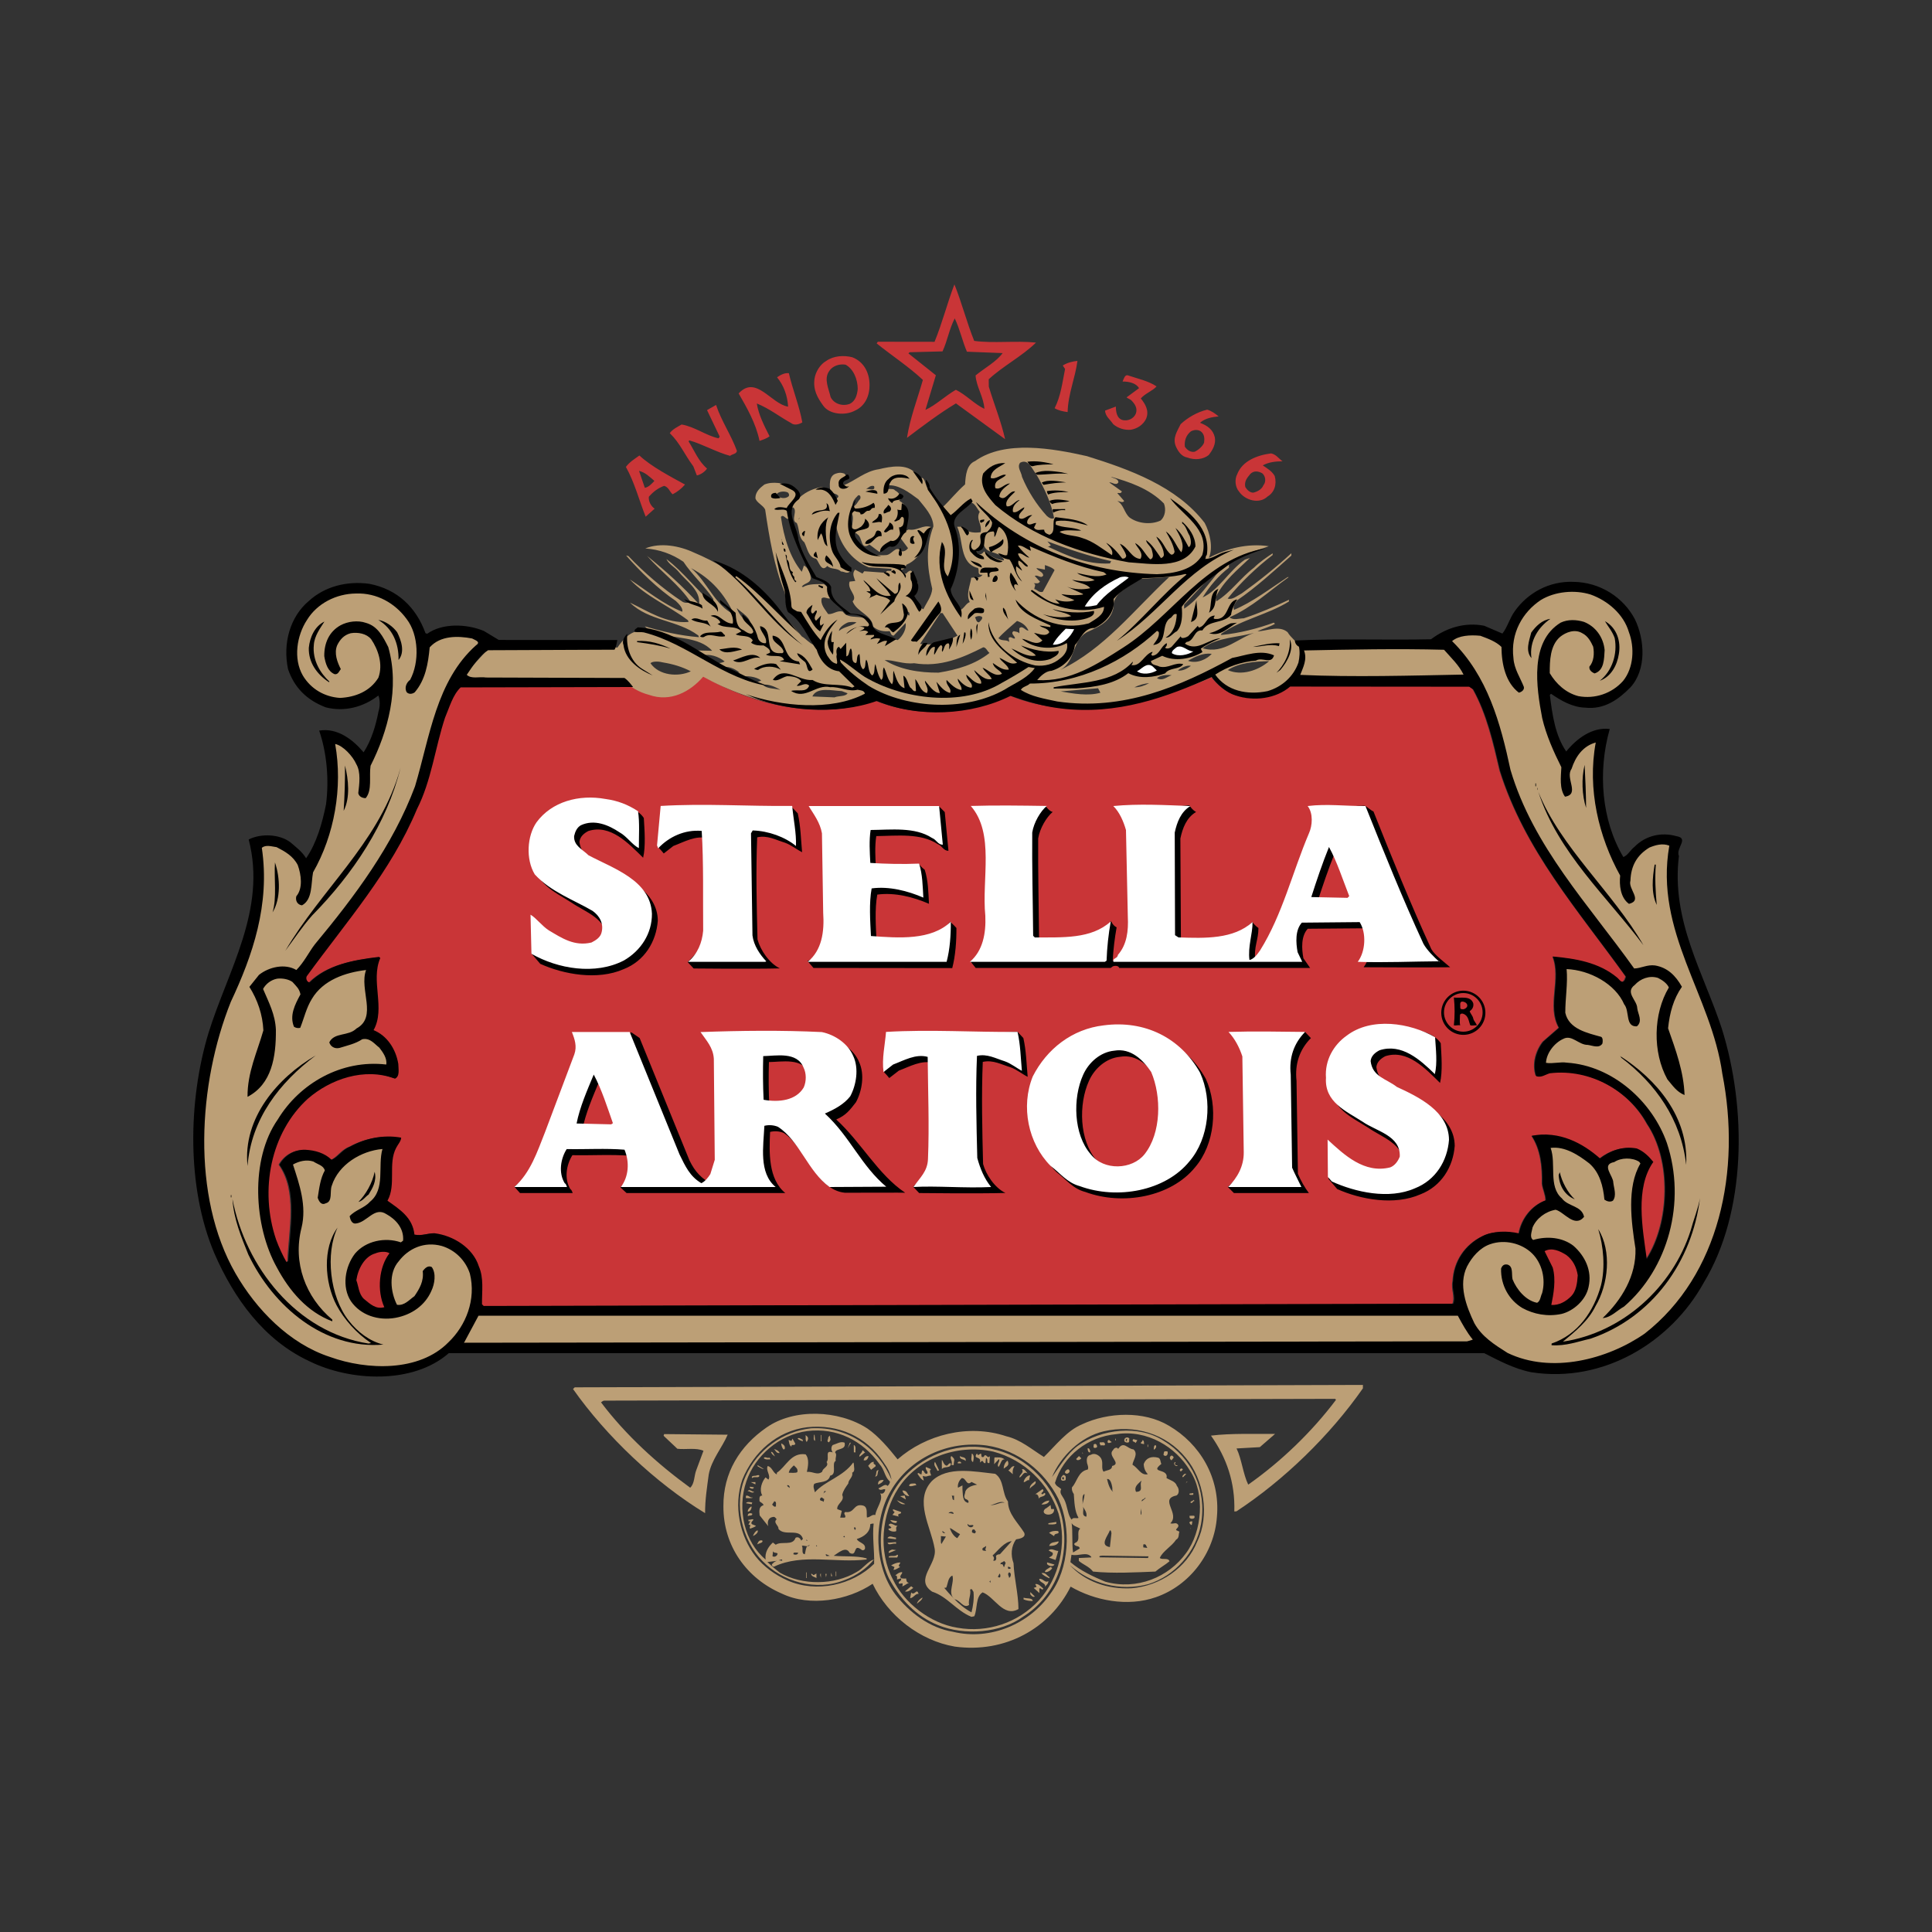 <?xml version="1.0" encoding="utf-8"?>
<!-- Generator: Adobe Illustrator 19.0.0, SVG Export Plug-In . SVG Version: 6.00 Build 0)  -->
<svg version="1.1" id="图层_1" xmlns="http://www.w3.org/2000/svg" xmlns:xlink="http://www.w3.org/1999/xlink" x="0px" y="0px"
	 width="2500px" height="2500px" viewBox="650 -1100 2500 2500" style="enable-background:new 650 -1100 2500 2500;"
	 xml:space="preserve">
<rect x="650" y="-1100" width="2500" height="2500" fill="#333333" stroke="none"/>
<style type="text/css">
	.st0{fill:#C93537;stroke:#C93537;stroke-width:1.248;stroke-miterlimit:2.613;}
	.st1{fill:#BC9F76;}
	.st2{fill:#C93537;}
	.st3{fill:#FFFFFF;}
</style>
<g>
	<path class="st0" d="M2528.7,586.7l-1254.7,2.9l-2.2-2.2c-0.2-16.8,2.6-33.7-4.1-49.1c-7.6-24.1-33.4-40.1-57.6-42.8
		c-8.8,0.1-16.9,3.8-25.7,1.7c-2.4-22-18.6-32.1-34.9-43.7c11.6-20.7,0.3-47.7,11.1-68.3c2.2-4.4,6.5-8.8,6.5-13.3
		c-23.5-4.2-47,1.2-65.9,11.6c-10.2,3.7-15.3,13.4-24,17.1c-8.9-8.7-21.4-12.3-33.9-12.9c-14.7-0.6-27.1,7.6-33.6,19.4
		c24.5,34.3,13.2,83.5,11.4,124.6l-2.2,1.5c-5.2-9.4-9.7-19.2-13.5-29.2c-21.8-64.4-7.1-138.6,41-182.4c29.1-25.2,73-41,112.8-25.9
		c6.6-3,4.3-12.5,4.2-19.1c-3.1-19-14.2-36.5-31.9-43.8c15.9-28-4.2-63.8,8.7-93.3l-1.5-1.4c-33.7,4-66.7,10.1-90,33.1
		c-3.7-0.7-5.2-5.1-3.7-8c52.2-71.6,108.9-135.2,142.7-216.3c18.8-36.8,23.5-79.5,36.4-118.4c5.8-13.3,10-29.5,20.2-39.1l222.5-0.5
		c5.9,3.5,12.3,6.2,18.9,8c28,10,53.6-4.1,70.3-23.4c64.9,38.3,150.2,60.3,227,34c39.4,15.8,85.3,18.8,126.9,8.5
		c15.8-3.4,31.1-8.7,45.6-15.7c23.3,9.8,48.5,15.1,74.2,16.9c69.7,6.1,129.9-16.4,186.7-41.4c7.4,10.2,19.3,20.3,31.1,23.9
		c23.5,7.9,52.1,3.9,70.3-11.6l231.9,0.2l5.2,3.6c17.9,32.1,26.3,69.5,34.7,105.3c32.5,103.2,100.6,179.6,163,266.4l-1.4,3.7
		c-3.6,6.6-7.4-0.7-10.3-2.8c-23.7-19.6-53.8-24.5-83.1-27.2c12,29.3-7.5,63.9,8.1,92.4l-20.4,17.8c-9.4,11.9-14.4,29.5-9.1,44.8
		c6.6,2.2,11.7-2.3,17.5-3.8c52.8-6.3,103,23.3,126.1,65.7c32,47.4,29.7,127.4-0.7,174.6c-5.5-39.6-15.5-91.6,8.5-125.5
		c-5.9-7.3-12.6-13.9-21.4-17.4c-18.4-3.5-35.2,3.2-47.6,12.9c-22.2-19.6-52.4-36.2-88.3-29.3c11.9,17.5,14.3,40.2,13.8,62.2
		c0.8,7.3,4.5,13.9,4.6,21.3c-18.2,6.7-31.3,23.8-34.8,42.9c-14.7-3.5-33.8-3.4-46.9,3.4c-22.7,11.2-37.1,32.6-38.4,58.3
		C2526.3,567.7,2532.3,577.9,2528.7,586.7L2528.7,586.7z"/>
	<path class="st1" d="M2316.1-282c-11.1-9.4-27.2-1.2-38.9-1.1c7.3-3.7,15.3-5.3,22.6-9.7l-1.5-1.5c-20.5,7.5-43.9,13.6-68.1,16
		v-1.5c26.2-18.6,60-24.7,87.7-41.9l0-2.2c-19,9-38,17.2-58.5,24c-5.9,0-13.2,3-18.4-1.3c30-13.5,49.6-32.7,76.6-52h-1.5
		c-22.6,14.9-46,32.7-69.4,42.4c-1.5-5.1,1.4-8.1,4.3-12.5c24.1-16.4,47.4-37.8,70-57.8l0-3c-20.3,18.6-41.8,35.9-64.1,51.9
		c-5.9,3-12.4,8.9-18.3,6.7c16.7-20.7,37.8-40.7,58.2-56.3l0-2.2c-8,5.2-17.5,11.9-24.1,18.5c-17.5,13.4-29.8,31.8-48.8,43.7
		l-0.8-5.2c10.1-21.4,28.3-35.5,44.3-51l-6.6,2.2c-21.1,14.9-33.4,39.2-54.6,48.9c8.7-14,21-28.8,34.1-38.5l-0.1-6.6
		c14.6-11.2,34.7-14.4,51.6-21.2c-28-4.1-54.8,3.1-77.5,15c5.8-13.2,1.2-32.8-5.5-45.2c-36.4-47.4-97.3-69.2-152.5-86.4
		c-44.1-9.9-105.9-21.1-144.5,6.4c-11,4.5-12.3,18.4-13,30.2c-11.7,10.4-18.9,20-29.1,29.6c-7.4-5.1-13.3-13.8-18.5-22.6
		c-3.7-5.1-3.8-13.2-7.5-15.3h-0.7c-3.6,1.5-5.2-3.6-8.1-5.8c-11.1-13.1-32.3-9.2-47.7-5.5c-17.6,2.4-30.7,15-46,21
		c-2.2-0.7-5.2-2.1-4.5-5.1c2.2-3,5.8-3.7,8-5.2c0.7-2.2-0.7-3.7-2.2-5.1c-4.4-1.4-6.6-1.4-11,0.1c-9.5,3-7.9,16.2-7.1,23.5
		c-3.7-2.9-8.1-6.5-13.3-5.7c-11.1,2.1-21.3,7.5-29.2,15.7c-0.1-5.9-0.8-13.2-7.5-16.8c-10.3-4.3-24.3-7.1-35.3-2.6
		c-5.8,4.4-11.7,9.6-11.6,17.7c1.5,5.9,9.6,8.7,12.6,14.6c5.4,36.6,11.6,73.3,25.1,106.9c2.3,8,0.7,18.7,6,25.3
		c14.7,10.2,23.7,28.4,31.9,43c-5.9-2.2-10.3-8-15.5-10.9c-37.1-45.2-85.7-86.2-139.5-108.5c-18.4-8.7-43.4-13.5-63.1-5.4
		c18.4,1.3,34.5,7.1,49.3,17.2c11.1,16.8,27.4,31.3,38.6,48.1l0.8,7.3c-20.7-16.7-38.5-41.5-61.4-58.9c3,6.6,10.4,10.2,14.8,15.3
		c11.1,13.9,29.6,24.7,27.5,43.1c-21.5-23.3-42.2-42.2-67.3-62.5c18.5,21.1,41.4,37.1,56.3,59.7c-2.9,1.5-8.1,1.5-11-0.7
		c-25.1-16.6-49.5-37.7-69.5-58.8l-2.9-0.7c17.8,20.4,40.7,42.9,64.4,58.9c3.7,3.6,9.6,9.4,8.2,13.9c-25-10-45-26.8-67.9-41.9
		c21.5,22.5,50.2,34,75.3,52.9l0.8,2.2c-28.6,2.5-53-14.2-75.8-25c24.5,24,61.1,22.2,88.4,42.5l0.8,2.2c-25-2-48.5-7.6-69.9-14
		c3.7,5.1,12.5,5.7,15.5,8.6l-19.8-2.8c-14-0.4-23.6,10.6-31.6,22.1l-0.2-0.6h-165.1l-38.5,42.2h211.9c8.7,9.1,20.3,15.8,33,19.1
		c28,10,53.5-4.1,70.2-23.4c64.9,35.9,150.2,55.4,227,29.1c53.8,21.5,127.1,19.5,177.5-8.1c82.5,35.9,179,12.8,255.1-20.9
		c14.1,18.2,34,29.8,59.7,27.4c25.7-1.7,50.5-18,58.4-42.4C2346.4-259.5,2324.3-268.1,2316.1-282L2316.1-282z M1620.4-290.6
		c-6.7-6.5-14.1-13.8-17.1-22.6C1610-306.7,1623.2-300.1,1620.4-290.6z M1544.2-364.8c26.5,13.7,43.6,34.1,55.6,59.7
		C1575.4-315.9,1564.8-348.1,1544.2-364.8z M1491.7-241.8c2.9-3,11.7-2.3,16.9-0.9c12.5,2.1,24.3,5.6,35.3,11.4
		C1527.8-223.7,1502.8-225.7,1491.7-241.8z M1545.8-258.4c-13.3-9.4-29.5-14.4-44.2-22.4c21.3,7.9,52.9,3.9,69.9,22.9L1545.8-258.4z
		 M1558.3-251.9c10.3-2.3,21.3,1.3,29.4,7.8C1578.3-238.9,1566.5-243.9,1558.3-251.9z M1584.2-236c7.3-3,16.9,1.3,22.8,6.4
		C1598.2-228,1590.8-231.6,1584.2-236L1584.2-236z M1607.8-224.4c8.8-1.5,20.5-0.2,27.2,4.9C1626.2-214.3,1615.9-219.4,1607.8-224.4
		z M1637.2-213.7c8.1-1.5,16.2,2.8,22.8,6.4C1651.9-209.4,1642.4-208.6,1637.2-213.7z M2228.8-362c-14.5,15.6-26.8,36.9-46.5,49.6
		l-0.1-5.1C2198.2-333.8,2209.9-349.3,2228.8-362z M2097.2-475.9c-0.1-5.1-7.4-5.1-9.6-7.2c22.8,6.4,49.3,15,68.5,34.6
		c3,7.3,1.6,16.9-4.2,22c-12.5,6-30,3.9-40.4-4c-6.7-5.8-7.5-16.8-15.6-21.1c2.9,0,6.6,2.9,8.8-0.1l-8.9-10.2
		c2.2-0.8,4.4,1.4,5.9-2.2l-16.3-11.6C2088.4-476.6,2094.3-470.8,2097.2-475.9L2097.2-475.9z M2087.8-373.9l-1.5,3
		c-30.8,1.7-55.9-10.5-80.9-22c2.2,0.7,2.9-0.8,4.4-1.5l-4.5-5.1C2031.9-389.6,2059.1-380.3,2087.8-373.9L2087.8-373.9z M1970-501.2
		c11-5.9,15.5,8.7,20.7,14.5c10.5,18.2,19.4,36.5,23.3,57c-2.9,2.2-7.3-0.7-9.5-2.8c-13.5-14.8-24.3-31.9-32-50.4
		C1971.6-489.5,1965.7-495.3,1970-501.2z M1947.7-377.8c1.4,0.7,2.2,3.6,0,2.9c-8.8-1.4-16.9-5.7-24.3-11.5c-2.2,3-5.1,5.2-8.8,2.3
		l-1.5-1.4l10.2-8.9C1927-382.8,1940.9-387.3,1947.7-377.8z M1881.2-425.7c5.8-9.6,15.2-19.2,24.7-24.4c5.9,1.4,8.2,8,11.9,12.4
		c-5.8,9.6,3.8,16.1,1,26.4c-10.3,1.5-18.4-0.6-25-7.1l-5.2,0c8.3,17.6,2.6,47.7,26.9,53.4c2.2,2.9-1.4,8.8,4.5,8.8l1.5,0
		c-4.3,5.2-8.8,3-14.7,3.8c-1.4,10.2-7.1,21.3-1.9,31.5c-5.1,1.5-8,9.6-13.1,10.4l-10.5-19.7l-2.2-5.8
		C1891.3-362,1893.9-398.6,1881.2-425.7L1881.2-425.7z M1916.8-294.7c-3.7,0-3.7-4.4-5.2-6.5c2.2-1.5,5.9-2.3,8.8-0.8
		C1922.6-299.8,1918.3-296.1,1916.8-294.7z M1866.8-306.7l2.9,0l19.3,29.2c-13.9,7.5-30.7,13.5-48.4,10.7L1866.8-306.7z
		 M1797.9-471.9c14.7-1.6,28.7,9.3,40.5,18c7.4,9.5,19.2,21.1,19.4,35.1c-10.1,26.5-8.4,52.1-1.5,80.7c-0.6,9.5-7.2,17.7-11.5,26.5
		c-5.1-2.2-8.9-8.7-12.6-13.8c2.1-7.4,7.9-13.3,5-21.3c-8.1-2.1-3.1-23.5-14.8-10.9c-4.4,0.1-6.6-2.9-8.9-5.8c5.9,2.2,8-3,9.5-5.9
		c21.2-9,23.9-31,31.9-48.7c-11-3.6-17.6,5.3-29.3,3.2l-2.9,1.5c-1.6-13.9,6.3-30.8-9.2-38.8c5.1-4.4-0.8-11-5.2-13.2
		C1805.2-469.8,1795-463.8,1797.9-471.9L1797.9-471.9z M1826.5-303.4c-2.2-0.7-3-2.9-2.3-5.1
		C1827.1-308.5,1827.2-304.9,1826.5-303.4z M1781-471c2.3,7.3-6.6,3-10.2,3.8C1773.6-468.8,1776.6-472.4,1781-471z M1775-395.4
		l12.6,9.4c7.3-0.8,12.4-11.1,20.5-8.2c2.9-3,2.8-8.1,6.5-10.4l10.4,13.9c-2.2,2.9-5.8,5.2-9.5,3.7c-5.9-8-11.7,5.2-19,5.3
		c-10.3,0.9-18.3-1.3-27.2-4.9c-7.4-5.8-13.3-13.1-15.6-21.9c0.7-2.2,4.4-2.2,5.9,0C1766.2-404.9,1763.4-387.2,1775-395.4z
		 M1760.5-459.1c2.9-0.8,3.7,2.9,2.3,5.1c-3.6,3.7-4.3,8.1-9.5,9.6C1752.5-451,1756.2-454.7,1760.5-459.1L1760.5-459.1z
		 M1751.2-436.3c3.7,2.2,2.3,10.3,1.6,15.4l-1.5,2.3C1748.4-423,1748.3-431.9,1751.2-436.3z M1732-454.5l-6-8
		C1726.8-461.8,1740.7-459.7,1732-454.5z M1654.9-460.4c2.2-3.7,10.2-4.5,14.6-2.3c1.5,1.4,2.2,3.6,0.8,5.1
		C1665.9-453.9,1657.1-455.2,1654.9-460.4z M1729.8-197.6l-28.6-1.2c5.8-12.5,24.9-7.6,38.1-6.9l7.4,2.8
		C1744.5-198.5,1734.9-199.8,1729.8-197.6z M1735.6-283.5c0-4.4,6.5-8.9,11.7-11.1c2.9-0.7,8.1-0.8,11-0.1
		C1752.5-289.5,1742.2-289.4,1735.6-283.5L1735.6-283.5z M1773.7-295.6c-8.2-11-25-1.3-33.1-12.9c-7.3-2.2-12.4,3.8-19,3.1
		c-3.7-5.8-10.4-12.4-8.3-20.4c4.4-3.7,12.5,5,11-3.8c0.7-6.6-3.8-11.7-8.2-14.6c-8.8,0.1-19.8-0.6-27.1,3.9l-1.5-0.7
		c4.4-5.2,11-3.8,11.7-11.1c-0.8-5.9-3-13.2-8.9-16.1l-2.8,8.1c-15.6-19-23.2-44.6-27-71c3.6-4.4,6.6,4.4,10.3,2.1
		c0.7-5.1,0.6-11.7,5-14.7c7.4,3.6-3.5,17.6,5.3,20.5c3.8,8.8,1.6,18.3,9.7,24.9c3.8,7.3,5.3,19.8,14.9,21.2
		c3.7,2.2,6.8,19,14.8,9.4c5.2,5.1,12.5,2.1,17.7,7.2c4.4,0,8.1,3.6,11.7-0.1c-3-7.3-11.1-10.9-14.1-18.2c-6.7-12.4-11.3-30-4-41.8
		c3.9,23.5,19.5,45.3,42.3,54.7l29.4,1.9l0,2.9c-2.9,0-6.6-1.4-7.3,2.3l-27.9-2l-2.2,3l-9.6-5.1c-4.3,5.2-1.4,9.5,0.2,14.7l-7.3,0.8
		c-3.6,10.3,11.1,18.3,3.9,25.6c6,14.6,24.4,16.7,26.7,32.8c5.9,5.1,13.3,6.5,21.3,5.7c1.5,2.2,1.5,5.8,5.2,5.8l15.3-16.3
		c1.5,7.3-3.5,16.9-10.1,22.1C1797.4-275.3,1777.5-279.5,1773.7-295.6L1773.7-295.6z M1864.5-229.6c-24.9,0.2-50.7-4-69.8-16.3
		c12.5-0.1,24.2,5.7,38.2,4.1c33.8,5.6,63.1-7.2,89.4-20.6c3.7,0,5.2,5.1,8.1,7.3C1912.1-240.3,1888.7-233.5,1864.5-229.6z
		 M1939.7-356.5l2.9,0.7l-2.2,0C1940.5-355.8,1940.5-356.5,1939.7-356.5L1939.7-356.5z M1969-287l0.1,6.6c-1.5-2.2-5.2-2.2-7.4-2.9
		c-5.1,3,2.3,6.6,1.6,9.5c-2.9,0.8-5.2-3.6-8.1-0.6l0.8,5.1c-3.7-3.6-10.3-0.6-14-5c6.5-7.4,16.7-15.6,24-22.2
		c6.6,2.2,11.8,5.8,14.8,12.4C1977.1-283.4,1973.3-291.4,1969-287L1969-287z M1999.4-334.2c-5.1,1.5-7.3-2.9-11-3.6
		c0-2.9,2.9-5.9-0.8-7.3c2.2-0.8,5.9,1.4,8.1-2.3l-6.7-7.3c3.7-2.2,8.1,4.3,11-0.8c-0.8-5.1-6.7-5.1-8.9-9.5l11,2.1l0-5.9
		c4.4,1.4,10.3,3.6,12.5,6.5L1999.4-334.2L1999.4-334.2z M2022.5-205.3l48.4-4.1l3,5.8C2057.8-199,2038.7-202.5,2022.5-205.3
		L2022.5-205.3z M2117.9-210.6c5.8-3,13.9-5.2,19-5.3C2131-212.9,2125.2-210.6,2117.9-210.6z M2022.3-233.2
		c19.7-11.2,14.4-37.5,34.1-48.7c14.6-6.7,30.7-13.5,34.2-31.1c-0.9-20.5,19.6-25.9,31.9-37.7l40.4-2.6
		C2116.2-309.6,2079.3-260.8,2022.3-233.2L2022.3-233.2z M2147.1-222.5c4.3-3.7,11.7-4.5,19-3.8
		C2159.6-224.1,2154.5-218.2,2147.1-222.5z M2174.2-232.3c3.6-3.7,12.4-7.5,16.8-6C2185.9-234.6,2180-231.6,2174.2-232.3z
		 M2187.3-244.9c8.7-5.2,19-10.5,30.7-9.1C2212.2-247.3,2199-240.6,2187.3-244.9z M2206.2-261.2c19.7-14.9,47.6-13.6,71-21.2
		C2253-276.3,2234.2-252.7,2206.2-261.2z M2238.8-232.9c14.6-9.7,35.8-11.3,53.4-11.5C2278.4-232.5,2256.4-225,2238.8-232.9
		L2238.8-232.9z"/>
	<path d="M2570.6,651H1230.7c-46.6,40.8-128.1,36.3-180.4,10.4c-58.9-27.4-97.6-81.3-123-139.8c-35.9-84.8-34-197.1-7.6-284.6
		c25-81,75.7-159.9,52.1-250.7c16.1-8.2,40.3-7,54.3,3.9c6.7,5.9,14.8,11.7,20,20.4c13.8-20,20.9-45.7,25.8-69.9
		c4.1-32.3,0.9-66.8-8.9-95.3c23.5-3.9,43.4,11.4,57.5,28.1c10.1-15.5,15.8-34.7,19.3-53c2.1-5.9,2.1-15.4-0.2-20.5
		c-19,14.8-43.8,21.6-68.1,15.3c-24.3-9.3-40.6-25.3-48.8-49.5c-6.9-33,2.3-67.5,27.1-88.3c20.4-18.5,48.9-26.1,78.3-22
		c36,7,60.4,30.3,72.5,63.9l2.2,0.7c19.7-14.1,51.2-12.9,73.4-3.6l19.2,11.6l153.4,0.1c-0.7,3.7-1.4,8.8-3.6,12.5l-163.6,0.7
		c-10.9,6.7-19.6,20-27.6,31.8c5.9,5.8,16.2,2.1,25,3.5l179.1,0.6c5.1,3.6,8.1,8,11.1,11.7l-223.1,0.5
		c-10.2,9.6-14.5,25.8-20.2,39.1c-12.9,39-17.6,81.6-36.4,118.5c-33.8,81-90.5,144.6-142.6,216.2c-1.4,2.9,0.1,7.3,3.7,8
		c23.3-22.9,56.2-29.1,90-33.1l1.5,1.5c-12.9,29.5,7.1,65.2-8.7,93.3c17.7,7.2,28.9,24.7,32,43.7c0.1,6.6,2.3,16.1-4.3,19.1
		c-39.7-15-83.7,0.7-112.8,26c-48,43.7-62.8,118-41,182.3c3.8,10.3,8.2,19.8,13.5,29.2l2.2-1.4c1.9-41.1,13.2-90.4-11.4-124.7
		c6.5-11.8,18.9-19.9,33.6-19.4c12.5,0.6,25,4.2,33.9,13c8.8-3.7,13.8-13.3,24.1-17.1c19-10.5,42.4-15.8,65.9-11.6
		c0,4.4-4.3,8.9-6.5,13.3c-10.8,20.6,0.4,47.7-11.2,68.3c16.3,11.6,32.5,21.8,34.9,43.8c8.8,2.1,16.9-1.7,25.7-1.7
		c24.2,2.8,50,18.7,57.6,42.8c6.7,15.3,3.9,32.2,4.1,49.1l2.2,2.2l1254.7-2.9c3.6-8.8-2.4-19-0.3-29.3c1.2-25.7,15.7-47.1,38.4-58.3
		c13.1-6.7,32.2-6.9,46.9-3.4c3.5-19.1,16.6-36.1,34.8-42.9c0-7.3-3.8-13.9-4.6-21.2c0.5-22-1.9-44.8-13.7-62.2
		c35.9-6.9,66.1,9.7,88.3,29.3c12.4-9.6,29.2-16.4,47.6-12.9c8.9,3.6,15.5,10.1,21.4,17.4c-23.9,34-13.9,86-8.5,125.6
		c30.4-47.2,32.7-127.2,0.7-174.6c-23.1-42.4-73.3-72-126.1-65.7c-5.8,1.6-10.9,6-17.6,3.8c-5.2-15.3-0.2-33,9.2-44.8l20.4-17.8
		c-15.7-28.4,3.8-63.1-8.2-92.3c29.4,2.7,59.5,7.5,83.2,27.2c2.9,2.2,6.7,9.5,10.3,2.8l1.4-3.7c-62.4-86.8-130.5-163.2-163-266.4
		c-8.4-35.9-16.8-73.2-34.7-105.4l-5.2-3.6l-231.8-0.2c-18.2,15.6-46.8,19.5-70.3,11.6c-11.8-3.5-23.6-13.7-31.1-23.9
		c-59.2,26.2-122.1,49.5-195.6,40.6c-22.8-2.7-44.1-9.1-64.7-16.3c-51.2,25.4-119.4,28.9-173.1,6.6c-52.7,18.8-122.4,13.5-169.6-8.8
		c45.6,15.7,110.2,22.5,154.1-0.6c-0.8-4.4-5.9-4.3-9.6-5.1c-11.7,3.1-22.8-4.2-35.3-3.3c-18.4-4.3-32.1,17.1-50.6,4.8
		c8.8-2.3,19.8,2.8,23.4-6.8c-5.2-5.1-11,1.5-16.1,0.1l5.8-5.9c-3.7-5.1-11.8-6.5-18.4-6.4c-6.6,1.5-12.4,7.4-18.3,4.6
		c14.5-19.9,32.3,1.9,51.4,0.3c14.8,9.4,34.5,3.4,51.4,9.8l2.9-1.5l-20-19.6c-14.7-1.4-25.1-14.5-28.9-27.7
		c-12.6-16.8-18.7-37.2-37.1-48.8c-4.5-7.3-3.1-19.8-4.6-28.6c-5.3-16-9.1-32.4-11.5-49.1c6.8,22.7,19.5,44.6,20.4,69.5
		c0,4.4,4.5,5.1,7.4,7.2l5.2,0.7c7.5,12.4,15.6,26.2,25.3,36.5c5-10.3,12.3-20.7,21.8-26.6c-10.2,11.8-23.2,28.1-13.5,46.4
		c3.7,5.1,5.9,9.5,12.6,10.9c1.5-3-1.5-8.1-0.1-11.8c-0.8-4.4-0.8-8.8,2.8-10.3l2.2,2.9l7.2-8.1l0.2,17.6c4.4-0.8,2.8-7.3,5.8-10.3
		c3.7,5.1-1.3,18.4,6.8,19c2.2-3.7-0.1-9.5,4.3-11.8c1.6,6.6-0.6,14.7,4.6,19.8c4.4-1.5,2.1-8.8,4.3-12.5c3.7,5.8,1.6,15.4,7.5,20.5
		c4.4-2.2,2.1-10.3,4.3-14.7c1.5,5.2,3.1,14.7,7.5,20.5c4.4-3,0.6-11.8,3.5-16.2c3,5.1,4.5,16.1,10.4,21.9
		c2.9-4.4,0.7-11.7,2.1-17.6c3,8.1,5.3,19.8,14.2,22.6l-1.6-16.1c4.4,1.4,6,10.9,9,15.3c2.9,1.4,3.7,5.9,7.4,4.4l-0.9-15.4
		c5.2,5.8,6,15.3,14.9,18.2c3.6-5.9-3-11.7-2.3-16.1c5.2,5.8,11.2,16,19.2,16l-4.5-14.6c5.2,5.8,9.6,12.4,17.7,14.5
		c2.9-5.9-6-10.2-4.5-16.8c5.9,5.8,11.1,11.6,19.2,13c1.4-5.2-5.2-9.5-4.6-14.7c3.7,4.4,10.4,11.6,17.7,11.6
		c2.9-5.9-6.7-9.4-6.8-16.8c5.2,3.6,11.1,12.4,19.2,11.6c1.4-5.9-7.4-11.7-9-17.5c6.7,5.8,14.1,13.8,22.8,11.5
		c-3-5.9-8.9-8.7-11.9-14.6c6.6,2.1,16.3,13.1,25.1,7.8c-3-5.2-10.4-6.5-11.9-13.9c6.7,4.4,12.6,9.5,20.6,8.6
		c0-5.1-10.4-10.9-11.9-15.3c7.4,2.9,14.1,10.1,22.8,6.4c-15.5-13.8-38.4-28.3-37.1-52.5c4.6,29.3,33.5,50.3,60.6,56
		c12.5,1.4,23.5-1.7,32.2-9.1c5.9-4.4,10.9-11.8,8.6-19.9c-16.8,9.7-43.2,7.7-58-5.4c8.1,0.6,18.4,10.1,26.4,2L1988-281
		c5.9,0.7,15.5,5.8,19.8-0.9c-2.3-5.8-8.9-5.1-12.6-8.7l14,2.1l0-2.2c-16.9-7.9-39.8-15.8-45.1-33.4c22.3,24.8,59,40.6,94.9,30.7
		c8-5.2,19.7-10.4,19.6-21.4c-32.9,10.5-70.4,0.6-94.8-20.5l1.4-1.4c11,6.5,21.4,17.4,36.1,18l-5.9-5.8c7.3,2.8,16.9,4.2,24.9,1.2
		c-5.2-2.9-12.5-4.3-16.9-7.9c8.1,1.4,19.1,2,27.9,0.5v-0.8l-20.6-9.3c8.8,3.6,20.6,4.2,30.1,1.9c-5.2-6.5-16.2-6.5-23.6-10.8
		c8.8,1.4,19.8,3.5,29.3,0.5c-6.7-4.4-16.2-4.3-22.8-9.4c10.3,2.1,25.7,7.1,38.2,1.9l-3.7-2.9c-33.1-7-64.7-20-95.7-33.6l1.5,5.9
		c-5.9-2.2-11.8-8-16.9-6.5c4.5,5.9,8.9,10.2,14.8,15.3c-5.1,0-9.6-7.2-14.7-5c2.3,7.3,8.1,10.2,12.6,15.3v1.5
		c-4.4,0-6.7-6.5-11.8-7.9c-2.1,5.9,3.7,8.8,4.5,13.1l-7.4-5.8c-2.1,7.4,3.8,14.6,7.5,19.8c-8.9-6.5-9.7-19.7-16.4-28.5
		c-5.9-0.7-11-2.8-14.7-7.9c4.4,0,8.1,3.6,11.8,2.1c2.8-12.5,1.2-29.3-10.6-36.6c-2.9,3.7-2.8,9.6-5.8,13.3
		c-0.8-2.2,0.7-5.9-1.5-7.3c-20.6,0.9-2.7,24.2-21.8,25.8c0.1,5.1,10.3,3.6,9.7,10.2c-8.1,0.1-12.5-4.3-17.7-10.1
		c-2.2-4.4-1.6-11.7,2-14.7h1.5c-2.2,2.2-3.6,8.1-1.4,11c3,4.4,5.9-0.1,8.1-1.5c8.7-8.9-5.3-18.3,11.5-19.9
		c3.7-3.7,6.5-6.7,6.5-12.5c-5.2-10.2-15.5-15.3-20.8-26.2c62.2,58.9,144.6,91.2,234.2,93.3c22.7-0.9,46.9-5.5,58.5-24.7
		c10-33.9-25.4-51.2-41.7-73.8c23.6,16.7,53.2,39.2,47.6,73.7c-2.2,1.5-0.7,3.7-2.2,5.1c9.5-0.1,16.8-6.7,25.6-9l11.7-3
		c-61.4,24.8-96.1,82.3-151.6,118c32.1-26,58.2-60,90.3-85.9l-1.5-0.7c-17.6,4.5-38.1,4.7-55.7,5.6c-13.1,8.2-27,14.9-37.2,26.7
		c2.3,17.6-10.7,30.9-24.6,37.6c-13.9-0.6-18.2,14.8-25.5,22.2c-2.1,16.9-15.2,28.8-30.6,33.3c-7.3,0.1-14.6,7.5-18.2,11.9
		c42.6,2.6,77.6-20.5,111.2-42c64.2-40.9,104.7-114.7,184.5-128.6c-16.8,6-37.3,12.8-53.3,25.4c-21.1,15.6-40.1,29.7-55.3,50.4
		c0.8,11,0.9,23.5-6.3,31.6c-5.1,2.2-8.7,8.9-14.6,8.2c10.2-6,13.8-17.7,14.4-30.2c-3.7-1.5-5.2,2.2-7.3,4.4
		c-14.6,7.5-2.6,33.1-23.2,35.4c2.9-4.4,8.7-10.3,7.2-16.9l-2.2-1.4c-42.2,39.3-100.7,68.4-164.5,68.2c-3.6,3.7-9.5,3.8-11.7,8.2
		c13.3,8.7,30.9,11.5,47.1,15c85.9,12.5,159.1-19.7,226.2-56.3c16.8-3.1,36.6-11.4,54.3-3.4c-3.6,12.5-15.4,1.6-23.4,6.8
		c-18.8,1.5-36.9,7.8-52.7,18.1c14.9,21.2,41.4,26.8,67.7,21.4c18.3-5.3,33.6-18.6,40-37c1.4-6.6,2.1-14,0.6-20.5
		c-3.1-1.5-5.2-4.6-5.2-8c55.8-2.7,118.2-0.3,176.1-1.6c19.7-14.8,43.8-22.4,68.8-17.5l23.6,10.1c6.5-8.2,9.4-19.9,15.9-28.8
		c16.6-23.6,44.4-39.3,75.9-38.1c34.5,0.4,64.8,20,79.7,48.5c12.7,26.3,15.2,65.1-5.9,88.1c-15.3,15.5-33.5,28.9-58.5,26.2
		c-16.9-0.6-31.6-9.3-44.2-18l-1.5,1.5c3.2,26.4,7.1,52.8,21.2,73.2c13.1-16.3,33.5-31.9,56.3-29.1
		c-15.7,55.2-10.7,118.2,17.6,165.7c5.9-2.2,9.5-9.6,14.5-13.3c13.8-14.1,34.3-19.4,54.2-13.7c16.9,2.8-1.3,15.4,3.2,25.7
		c-10.3,83.7,32.1,151.6,55.5,223.3c32.4,103.2,32.1,237.4-23.5,329c-41.9,75.9-128.7,130.2-222.8,115.7
		C2608.9,671.2,2589,660.3,2570.6,651L2570.6,651z"/>
	<path class="st1" d="M2557.8,612.2c-10.5-21.9-21-49.7-9.5-73.3c6.5-12.6,16.7-24.3,29.9-28.9c19-6.7,41.1-1.1,54.4,12
		c12.6,12.4,17.9,32.9,12.9,51.3c-2.2,4.4-2.1,10.3-6.5,12.5c-14.7-2.8-26.6-17.4-31.8-30.5c-1.5-6.6,1.3-16.9-6.8-19
		c-4.4-0.7-6.6,1.5-8,5.2c-0.6,22,10.6,41,27.6,51.1c14.7,8,32.4,11.5,50.7,7.6c15.4-3.8,31.4-17.9,34.9-34.8
		c4.9-21.3-4.8-40.3-19.5-53.3c-14-10.9-33.9-13-52.2-7.6c-5.2-3.6-1.5-11-0.8-16.1c5-11.8,16.7-20.7,29.9-23
		c11,2.8,24.4,24,36.8,9.2c-3.1-14.7-20.7-13-28.8-24c-17.7-15.3-7-44.7-14.5-65.2c18.4-2.4,36.1,9.2,50.1,20.1
		c13.3,11.6,17.9,29.2,19.5,46.8c3,2.2,7.4,3.6,11,1.4c5.1-6.6,1.3-16.1,0.5-23.5c0-8.8-16.3-23.3,1.3-26.5
		c8.7-5.9,23.4-6.1,32.3-0.3l1.5,2.2c-18,30.3-11.8,75.7-6.4,110.1c1.1,35.3-17.8,66.2-42.5,89.9c11-0.8,18.3-9.7,27.7-14.9
		c56.8-48.9,81-135,55.4-211.8c-18.8-53.3-69.8-99.9-129.3-103.8c-8.8-1.4-18.3,1.7-27.1,0.2c0.6-12.5,10.8-25.8,22.4-31
		c11-5.9,19.9,7.9,31.6,7.8c5.9,0.7,14.7,5,19-1.7c0.7-2.9,0.7-7.3-1.5-8.7c-17.7-5-41.9-9.9-46.5-31.2c-0.1-18.4,3.4-38.2,1.7-56.5
		c30.1,1.2,63.2,19.3,74.5,45.6c7.4,8.7,1,29.3,16.4,28.5c8-6.7,1.3-16.1,0.5-23.5c-0.1-10.3-16.3-20.4-3.2-30.1
		c7.3-8.1,19-12.6,30-9.1c5.9,2.9,11.8,7.2,14.1,12.4c-20.3,33.9-21.3,83.8-1.9,118.9c7.4,8.7,11.9,16,22.2,20.3
		c-1-30.1-11.5-58.6-21.3-86.4c2-19.8,7-38.2,17.9-53.7c-8.2-14.6-18.6-24.8-34.7-27.6c-10.3-1.4-18.3,3.8-27.1,3.9
		c-58.7-82.4-130.5-157.4-160-256.9c-13-60.8-29.7-121.6-75.6-166.7c8.7-7.4,23.4-8.2,36.6-6.9c9.6,3.6,19.9,7.2,27.3,14.4
		c0.2,22.8,5.5,46.2,22.5,59.2c3.7-0.8,7.3-3.7,6.5-7.4c-4.5-11.7-12.7-23.4-13.5-37.3c-4-32.2,11.9-59.5,35.3-75.1
		c18.3-11.2,43.9-13.6,64.5-7.2c22.1,7.9,42.8,25.3,49.6,48.7c7.5,19.8,6.3,46.2-7.6,63.2c-14.5,16.2-36.4,23.6-57.8,19.6
		c-16.2-4.2-28.8-15.9-37-29.7c-0.1-16.1,0.4-36,13.5-47.1c7.3-5.9,19-10.5,28.6-4.6c7.3,3.6,11.1,10.9,14.1,17.5
		c1.6,8.8,0.9,19.1-4.9,25.7c-0.7,4.4,3,7.3,6.7,8.8c12.4-3.8,12.3-18.5,13-30.2c-1.6-16.9-12-30.7-26.8-36.5
		c-9.5-2.9-20.6-3.5-30.1,1c-40.2,24.6-31.6,83.2-23.9,123.5c5.3,22.7,15,43.9,24.8,63.6c-0.6,12.5-2.7,27.9,4.7,38.1
		c19.8-3.1-0.2-24.2,8.5-36c5-15.5,14.5-29.5,31.3-34.1c-11.2,60.3,4,122.5,31.6,172.2c-1.3,12.5,0.3,28.6,11.4,36.6
		c18.3-4.6-1.6-19.1,1.9-30.1c0.6-19.1,8.5-33.1,24.6-42.8c7.3-3,16.8-6,25.7-2.4c-19.6,111.7,54.5,193.3,68.6,295.2
		c24.6,125.2-3.6,260.5-100.5,336.2c-48.1,33.4-120.6,52.4-177.4,25C2583.7,639.9,2567.5,629.7,2557.8,612.2z M954.7,547.7
		c-57.4-100-48.4-245.4-6-351.4c28.1-59.7,51-125.9,40.1-199.2c5.1-4.5,13.2-1.6,19.1-0.9c11.1,5.7,21.4,11.5,27.4,23.2
		c4.5,12.4,6.9,30.1-1.9,40.4c-1.4,5.9,1.6,11,7.4,11.7c13.9-7.5,11.5-28,14.3-42.7c27.5-47.9,38.7-109.7,28.6-166.1
		c10.3,2.1,22.9,15.9,27.4,26.2c6,10.2,3.9,25.6,2.5,37.4c0.8,4.4,5.2,6.5,9.6,6.5c8.7-10.4,4.2-27.9,6.3-41.9
		c22.4-44.2,38-100.9,22.9-153.6c-6.7-13.1-13.4-27-28.9-31.3c-10.3-3.6-23.5-2-33,3.2c-14.6,8.2-21.1,22.9-20.9,39.8
		c1.5,9.6,4.6,19.8,13.4,23.4c4.4,0.7,5.8-3.7,8-6.6c-4.5-8.8-9-20.5-4.7-30.8c3.6-7.4,8.7-13.3,17.5-15.6
		c9.5-1.6,20.6,0.5,26.5,7.8c8.9,13.1,15.7,32.2,9.3,49.8c-10.9,17.7-29.9,25.2-49.7,26.1c-19.8-1.3-37.5-11.4-48-28.9
		c-12.7-21.9-7.8-52,5.3-71.9c13-21.4,37.9-34.1,63.5-34.3c27.1-1,50.7,12.7,65.6,33.2c15.6,20.4,16.6,55.6,4.4,78.5
		c-4.4,3-8,10.3-4.3,16.2c3,2.9,7.4,2.1,10.3-0.1c13.8-16.2,17.3-36.8,19.3-58.1c13.8-15.5,36.6-15,54.9-11.5
		c3.7,2.1,11.8,4.3,5.2,8.7c-51.7,46-59.9,118.7-79.1,182.7c-28.7,76.6-78,142.3-129.6,204.4c-7.9,10.3-13.7,22.8-23.9,33.2
		c-14.7-8.7-35.3-4.1-48.4,6.3L972.7,177c10.5,16.7,17.2,35.8,18.1,56.3c-7.9,27.9-20.8,54.5-20.5,86c31.4-16.4,37-51.7,36.7-86.9
		c-0.9-19.8-9.1-35.1-16.6-52.7c3.8-6.9,10.5-11.8,18.2-13.3c6.6-0.8,14.7,0.6,19.8,4.2c5.2,5.8,8.9,8.7,10.4,16.1
		c-7.2,13.3-14.4,27.3-8.4,41.9c2.4,1.6,5.3,2.1,8.1,1.4c5-12.5,7.8-25.7,15.1-37.5c14.5-24.3,43-34.1,70.1-37.3
		c-9.3,25.1,15.2,60.8-12.5,75.7c-10.2,10.3-28.6,4.6-35.1,17.9c1.5,5.2,6.7,8.8,13.3,7.2c9.5-3,20.5-5.3,29.3-11.2
		c10.3-2.3,16.2,6.5,22.1,10.8c4.5,5.8,10.4,13.9,9,21.9c-58-6.8-112.1,24.5-140.3,71c-36.2,51.7-31.1,138.2-1.3,191.5
		c16.4,30.7,39.4,57.6,71.8,69.8l0-2.2c-34.7-29.1-51.3-73.7-39.9-118.6c7.1-28.7-2.7-56.5-11-82.1c8-4.5,17.5-6.7,26.4-3.9
		c5.2,3.6,13.2,5,14.8,11.6c-5.8,10.3-7.2,22.8-9.2,35.3c1.5,4.4,4.5,10.2,10.3,7.2c9.5-2.3,5-15.4,7.9-22.8
		c8.6-27.2,37.8-45.1,65.6-47.5c-6.4,22.1,4.2,52-16.3,68.4c-7.2,8.1-19,10.5-26.2,18.6c0.8,4.4,3,10.2,8.1,9.4
		c14.7-1.6,24-22.2,39.5-12.1c11.8,6.5,22.9,18.1,21.6,34.3l-2.9,2.2c-20.6-7.1-45.5-1.8-59.3,14.5c-13.1,17-17.3,43.4-5.3,61.7
		c12.6,18.2,35.4,25.4,57.4,21.5c21.3-3.8,38.7-16.4,46.7-34.9c4.3-8.9,6.4-22.8,0.5-30.8c-5.2-2.9-9.5,2.3-11.7,5.2
		c1.6,13.2-4.2,22.8-10.7,32.4c-7.3,5.2-13.1,12.6-22.6,11.2c-8.2-16.1-11.4-41,2.4-56.5c12.3-16.2,32.8-25.9,55.6-19.6
		c17.2,5.2,30.7,18.6,36.3,35.7c8.4,33.7-5.2,67.5-27.8,89c-37.8,38.5-105.4,36.1-153.2,18.9C1024.4,638.8,981.5,594.4,954.7,547.7
		L954.7,547.7z"/>
	<path d="M2657.8,638.5c33.7-11.3,54.7-41.6,63.9-75.4c5.7-22.8,3.2-50.7-3.6-72.6c17.8,28.5,13.1,71.8-3.6,99.8
		c-9.3,19.1-26.1,32.5-42.1,45.8c77-11.6,141.7-70.2,165.3-143.8c3.5-13.2,10-29.4,12.1-41.9c-10.3,82.3-61.8,154.6-141.5,181.8
		c-16.8,3.8-32.2,9.8-50.6,8.5L2657.8,638.5L2657.8,638.5z"/>
	<path class="st1" d="M1250.4,637.6l18.8-35.1h1267.2c6,11,11.2,20.8,19.4,31l-7.3,2.2l-1296.6,1.8L1250.4,637.6L1250.4,637.6z"/>
	<path d="M971.3,523.3c-9-22.6-18.8-45.3-20.5-71.7c16.9,87.9,82.9,172.5,176.3,187c0.7-0.7,2.2,0,2.9-0.8
		c-18.5-12.3-34.7-30.5-44.5-48.8c-15.7-29.9-18.2-74,1.3-100.5c-15.9,33.2-10.2,88.9,14.3,120.2c11.9,15.3,27.4,26.9,45,31.2
		C1069.3,646.5,1003.5,590.6,971.3,523.3L971.3,523.3z M2666.9,420.5l1.5-3.7c2.3,11.8,10.5,27.1,19.4,35.1
		C2675.2,446.8,2667.8,435.1,2666.9,420.5z M1134.8,416.3c3,11.7-2.8,21.3-7.8,29.4c-4.4,3-7.3,8.1-13.2,9.6
		C1123.3,445.7,1131.9,430.9,1134.8,416.3z M949.4,449.4l-0.7,0l0-3h0.7L949.4,449.4z M2747.8,268.6c0-0.7-0.7-1.4-1.5-2.2
		c47.2,30.4,88.8,78.5,85.6,140.9C2825.5,348.6,2792.1,302,2747.8,268.6z M1058.6,265.7c-46.7,34.9-83.6,82.2-88.3,143.1
		C963.9,346.6,1009.7,294.1,1058.6,265.7z M2640.6-75.3c28.5,71.6,96.5,129.8,136,198.4C2729.8,60.4,2666.2,3.7,2640.6-75.3z
		 M1165.5-96.9l2.8-9.6c-17.7,72.1-61.9,137.8-114.3,191c-13.1,14.8-23.2,30.3-34.8,45.8C1065.5,51.4,1136.9-7.2,1165.5-96.9
		L1165.5-96.9z M2791.1,18.8l1.5,0c-1.3,17.7-0.4,34.5,1.2,52.1C2786.3,55.5,2788.3,35.7,2791.1,18.8z M1005.8,16
		c6.8,19.8,7.7,46.9-3.1,64.6C1008.4,61.5,1004.5,37.3,1005.8,16z M2700.5-110.3c0.9,17.6,1.8,37.4,1.9,55.7
		C2697.1-70.7,2696.2-92.7,2700.5-110.3z M1096.4-109.5c4.6,18.3,6.9,41.8-1.7,58.7C1096-70.7,1096.6-91.9,1096.4-109.5z
		 M2639.1-81.2l0.8,3.7l-0.8-1.5L2639.1-81.2L2639.1-81.2z M2637.6-82.6h-0.8l0-3.7h0.7L2637.6-82.6L2637.6-82.6z"/>
	<path class="st1" d="M1738-242.8c0-1.5-1.5-2.2-0.8-3.7c9.6,5.1,20.7,15.2,31.8,22.4c48.7,28.9,125.1,39.3,176.9,8
		c11.9-6.5,23.6-13.5,35-20.8l8.1,1.4c-7.9,11.1-21.8,17.8-33.5,24.5c-51.1,32.7-131.1,29-181.3-1.4
		C1762.5-220.3,1748.4-231.2,1738-242.8L1738-242.8z"/>
	<path d="M2013.5-210.7c35.9-6.9,77-5.1,102.4-33.2c0,1.5-0.7,3.7-2.2,4.4c12.5,2.8,16.7-14.1,27.7-17.1c0,2.2-3.6,3.7,0.1,5.1
		c9.5-1.5,10.1-11.8,18.2-16.3c0.8,2.9-0.7,4.4-2.1,5.9c2.2,2.2,6.6,0.7,8.8-1.5l11.6-13.3c0,4.4,7.3,1.4,9.5-0.1l12.4-13.3l1.5,2.2
		c9.5-2.3,9.4-14.8,20.4-15.6c0,1.5-2.9,3.7,0,4.4c19.1,2,14.5-22.9,29.1-25.2c-3.6,5.9-7.2,13.3-7.9,19.9
		c-10.1,11.9-28.6,6.1-37.2,20.2c-11-1.4-10.2,14-20.4,14.9l-2.2,2.2c16.3,10.9,30.1-6.1,46.2-7c-8.8,3.7-18.3,8.2-25.6,13.5
		l2.2,4.4c-14.6,8.9-35.9,12.8-52.1,4.8l-14.6,6.8c0.8,5.9,7.3,5,11,7.2c11.8,2.8,19.8-6.1,30.8-3.2c-4.3,7.4-17.6,3.8-23.4,12
		c-14.7,5.2-33,7.6-47.7-0.3c-18.2,14.1-42.4,18-67.3,19.7l-29.3,0.2L2013.5-210.7L2013.5-210.7z M2720.1-219.1
		c16-12.6,23.2-34.7,19.3-55.2c-3-8.8-8.9-15.3-12.6-21.9c15.5,8.7,20.8,26.2,18,42.4C2742.6-239.1,2734.7-224.3,2720.1-219.1z
		 M1483.1-281.7c-3.7-0.7-8.1,0.1-11.7-0.6c-1.5-3.6,2.9-4.4,3.6-5.9c44.8,1.8,79.5,33.1,117.1,52.5c18.4,7.9,35.4,18.8,54.5,23.8
		C1584.9-220.9,1541.9-266.8,1483.1-281.7L1483.1-281.7z"/>
	<path class="st1" d="M2332.5-226.7c3.6-9.6,9.4-19.9,4.9-31.6c57.2-1.2,121.8-2.5,181.2-0.9c8.9,10.2,19.2,19.7,25.2,32.1
		C2477.1-225.8,2400.8-223.6,2332.5-226.7z"/>
	<path d="M1049.6-261.8c1.4-13.9,7.8-27.9,20.2-33.9c-5.1,8.1-13,18.5-13.7,30.2c-2,19.8,8.4,36.6,20.2,47.5l-0.7,0.7
		C1060.2-227.4,1049-242.7,1049.6-261.8z M2318.9-272.8c6,12.4-2.7,28.6-12.1,39.7l-5.1,3.7C2311.2-239,2320.6-255.2,2318.9-272.8
		L2318.9-272.8z M1456.8-265.3c-2.3-5.8,1.3-11,5-14.7c-2,16.9,4,35.9,18.8,45.3l14,8.7C1478.4-232.5,1459.2-245.5,1456.8-265.3
		L1456.8-265.3z M1691.1-243.9c-3.7-2.9-8.8-6.5-9.6-10.9c11,3.6,14.8,12.4,20,21.1C1693.4-226.3,1695.5-241,1691.1-243.9
		L1691.1-243.9z M1631-233.1c-2.2,0-3.7-0.7-5.2-1.4c8-4.5,19-9,28.6-6.1l6,7.3C1652.2-238.4,1639-239,1631-233.1L1631-233.1z
		 M2631.4-281.4c5.8-8.1,13.8-16.3,24.8-17.8c-15.3,10.4-27.7,28.9-24.5,50.8C2623.6-257.9,2628.6-270.4,2631.4-281.4L2631.4-281.4z
		 M1664.6-245.9c-3-8.8-16.2-2.8-23.5-7.1l5.1-2.3c1.4-4.4-4.5-7.3-8.1-9.5c-5.9,0.1-11,0.1-16.2-3.5l2.2-3
		c-5.2-8-15.4-4.2-22.1-7.9l7.3-3.7c-7.4-8.7-22-2.8-30.9-10c0,0,3.7-0.1,3.6-2.2c-2.2-4.4-7.4-6.5-12.5-8c11-4.5,16.2,10.1,28.7,10
		c1.4-6.6-2.3-16.1-8.2-20.5c-2.2-2.9-9.6-4.4-8.2-10.2l20,16.7c0.8,8.8,0.9,19.1,10.5,22.7c3,2.2,10.3,7.3,12.5,2.1
		c-1.5-8.8-15.5-12.4-14.1-22.6c9.6,6.5,17.1,18.2,20.1,30.6c1.5,4.4,5.9,7.3,10.3,6.5c2.1-8.1-8.2-15.3-7.5-22
		c19.8,4.2,1.8,37.4,27.4,34.9c1.5,0.7,2.9-0.7,2.9-2.2c-2.3-8.8-15.5-10.9-14.1-20.4c19.8,2.8,12,31.4,34,33.5l1.5,3.7l-26.5-4.2
		L1664.6-245.9L1664.6-245.9z M1958.8-260.9c10.3,4.3,20.6,11.5,31.6,9.2c-3.7-5.1-13.3-8-19.2-13c14,5,31.6,10,48.5,6.9
		c1.5,5.1-6.5,8.1-10.2,10.4C1990.5-240.6,1972.1-248.5,1958.8-260.9L1958.8-260.9z M1598.6-245.3c10.2-3.1,25.6-12.7,35.2-3.2
		C1622-252.1,1611.1-238,1598.6-245.3z M1858.1-268.8l24.9-6.1c0.8,5.1-2.1,11-5,15.4c0-2.9,1.4-6.6-0.8-8.1
		c-5.9,0.8-5.1,8.1-8,11.1c-1.5-3.7,2.2-6.6-1.6-8.8c-4.4,3-5.8,8.9-8.7,12.6c-0.8-3.7,1.4-7.4,0.6-10.3c-5.9,0.1-7.3,7.4-10.9,11.9
		C1848-257.7,1851.6-265.1,1858.1-268.8L1858.1-268.8z M1139.5-297.8c9.5,1.4,19.1,8.6,24.4,15.9c5.2,10.2,10.5,25.6,1.8,35.9
		C1166.2-267.2,1158-286.9,1139.5-297.8L1139.5-297.8z M1845-268l5.1-0.1c-1.4,5.9-9.5,8.9-11.6,15.5
		C1837.7-257.6,1841.3-264.3,1845-268z M1720.9-269.8c1.4-5.2,2.8-9.6,5.8-14c0,5.1-2.1,11-0.6,14.7l2.9,0
		c-1.4,5.9,0.1,11.8-1.3,16.2C1724-257.4,1721-263.2,1720.9-269.8L1720.9-269.8z M1580.9-259.8c9.5-0.8,20.5-4.6,29.3,0.5
		C1602.9-258.5,1588.3-251.8,1580.9-259.8z M2271.3-262.9c11-2.3,22.7-5.3,34.4-4.7l-0.7,3.7C2293.3-267.5,2282.3-263,2271.3-262.9
		L2271.3-262.9z M1892.5-278.7l-5,16.2C1888.3-268.4,1886.7-275.7,1892.5-278.7z M1474.4-269.1l0-1.4c16.1-0.9,30.1,3.4,43.4,9.9
		C1503.8-265,1489.1-267.1,1474.4-269.1z M1798-270.5c-4.4-1.4-8.8,2.3-13.2,3.8l4.3-6.6c-3-1.4-8.8-0.7-12.5,0.8
		c0-2.9,5.8-3,4.3-5.9l-11,0.1c0.7-1.5,2.2-2.2,3.6-3.7c-3-3.6-8.1-1.4-11.7-1.4c2.2-0.7,7.3-2.3,6.6-4.5
		c-9.6-4.4-16.9,4.5-23.4,8.3c6.5-8.1,17.5-11.1,27.8-9.8c4.4-2.2-0.8-5.9-2.3-8c-6.7-8-17.7-7.9-25.7-7.2
		c-8.2-13.1-26.6-17.3-24.5-36.5c-4.5-6.6-11.8-7.9-19.2-10.8c-13.5-27.8-28.4-55.5-33-87c-4.4-3.6-11,0.1-16.2-2.1
		c3.6-4.4,11.7-2.3,16.1-1.6c2.9-7.4,19.7-17.1,6.4-23.6L1659-474c8.8-1.6,15.4,0.6,21.3,6.4c4.4,3.6,7.4,9.5,3.1,13.9
		c-19.7,14.1-1.2,35.2-0.3,52.1c4.6,17.6,14.2,32.9,23.2,48.2c5.9,2.9,16.2,5,19.2,13.1c-1.3,17.6,14.2,24.8,25.2,34.3
		c11,0.6,22,2,27.2,11.5c2.3,15.4,20.7,15.2,31.7,21.7l-14.6,8.9L1798-270.5L1798-270.5z M1899.1-281.6c1.5,2.9-1.3,11-3.5,14.7
		l2.1-14.7L1899.1-281.6z M1572.5-374.9c32.4,9.2,59.7,31,82,58c10.4,13.1,19.3,25.5,30.4,37.2c-25.2-21.8-51.8-53.1-82.1-74.9
		l-1.4,1.5c32.5,28.4,55.6,62.6,87.4,88C1642.2-297.7,1618.3-343.8,1572.5-374.9L1572.5-374.9z M1828.8-271.5l35.5-50.2
		c2.2,3.6,5.9,10.9,1.6,15.4c-10.2,11.1-18.1,26.6-29.8,36.9C1833.9-270.8,1830.3-268.6,1828.8-271.5L1828.8-271.5z M1906.4-286.8
		c2.2,2.2,2.3,10.2,0.1,14.7C1905.1-276.9,1905-282,1906.4-286.8z M2214.7-280.7c9.5-1.6,19-9,27.8-12.7l8.1-0.8
		C2239.5-288.3,2229.4-275.7,2214.7-280.7z M1915.2-292.8l-1.3,15.4C1914.5-282.5,1911.5-289.8,1915.2-292.8z M1555.8-276.5
		c5.8-7.4,17.6-3.8,26.4-6.1c2.9,0,3.7,3.6,5.9,4.4l0,1.5c-10.3,2.3-19.1-5-27.2,1C1558.7-275,1557.2-275.7,1555.8-276.5z"/>
	<path d="M1794.9-288.1c5-11.1,23.5-0.2,24.8-16.4l-2.4-14.7c2.2,0.7,8.1,6.5,7.5,12.4c-1.4,10.3-10.9,19.2-18.8,25.1
		C1801.5-283,1801.5-289.6,1794.9-288.1L1794.9-288.1z M1693.5-307c-0.1-5.1,5.8-8.8,7.9-10.3c-0.7,3.7-3.6,8.1-0.6,11
		c2.9,0.7,2.9-3.7,5.8-3.7c2.2,2.9-5.8,8.9-0.6,13.2l6.5-6.7c-0.7,3.7-2.9,9.6-0.6,13.2l4.4-3l-5.1,10.3
		C1702.4-288.8,1699.4-298.3,1693.5-307L1693.5-307z M1544.6-298.4c7.3-4.5,13.2,2.8,20.5,1.3l4.5,8
		C1562.9-295.6,1552.7-293.3,1544.6-298.4L1544.6-298.4z M2198.2-323.1c0.1,11,5.4,24.2-7.1,28L2198.2-323.1z M1999.5-305.3
		c11,3.6,25,5.6,36.7,2.6c-6.7-5.1-16.9-5-24.3-9.3c14,4.3,36,6.3,53.6,2.5c1.5,5.9-5.1,8.1-9.4,9.7
		C2037-293.9,2014.2-298.1,1999.5-305.3z M1948-313.6c4.4,2.2,4.5,11.7,7.5,16.8C1953.3-301.9,1946.6-307,1948-313.6z M1911.3-312.6
		c4.4-1.5,8.1-1.5,11.8,0.6c2.2,9.6-8.1,3-12.5,6l-8,7.4C1901.1-305.9,1907.7-308.9,1911.3-312.6z M1868.8-398.8
		c10.4,13.9-4.1,31.6,7.7,44.7c17.3-40.5-2.9-81.4-25.9-112.1c-0.1-4.4-3.8-8-2.3-13.2c1.5,2.2,5.2,5.8,4.5,10.2
		c7.5,13.1,17.1,24.1,27.4,35.8c9.5-6.7,16-16.3,26.2-21.6l2.2,3.7c-7.3,10.3-28.5,17.9-23.2,33.2c9.8,25.6,5.6,57.2-5.2,80.7
		c0.8,13.9,17.8,21.1,13.5,36.6C1873.8-328.4,1858.8-362.7,1868.8-398.8L1868.8-398.8z M2226.6-338c-5.8,11.8-0.6,23.5-12.2,30.9
		C2218.7-317.4,2214.2-333.6,2226.6-338z M1801.9-322.6c-3.7-5.1-11.8-5.1-17.7-7.9c-3.7,2.2-8.8,3-11.7,6.7c0,0,5.8-4.4,3.6-8.1
		l-5.1-2.9l5.1-0.1c-0.1-6.6-6.7-9.5-8.9-14.6c10.4,8,20,23.3,35.4,20.3c-5.2-9.5-12.6-14.6-18.5-22.6l23.7,20.3
		c8-1.5,2.1-10.3,6.5-14.7c4.5,10.2-5.7,16.2-7.1,24.3l-18.2,17L1801.9-322.6L1801.9-322.6z M1821.7-328.7
		c7.3-3.7,10.2-11.8,7.9-19.1c-2.2-2.9-0.8-6.6-1.6-10.3l3.6-3c3.8,10.2,11.9,21.9,1.8,32.3c2.3,7.3,14.8,13.8,6.1,20.5
		C1834.3-314.8,1832-326.6,1821.7-328.7L1821.7-328.7z M1559-333c8.8,5.8,21.4,12.3,20,24.8C1574.5-319.2,1559-320.5,1559-333z
		 M1535.5-324.7c4.4,2.9,16.2,2.8,22.8,7.9l0.8,4.4C1552.5-317.5,1540-317.4,1535.5-324.7L1535.5-324.7z M1925.8-333.2l0.8,11
		l-1.5-6.6L1925.8-333.2z M1904.5-336l5.3,12.5C1903.9-323.5,1904.6-331.6,1904.5-336L1904.5-336z M1957.9-359.2
		c3.7,5.1,7.4,10.9,9.7,16.8c-1.5-1.4-3.7-2.2-5.2-0.7c-0.7,3.7,1.5,5.8,2.2,8C1959.5-340.9,1954.3-350.4,1957.9-359.2L1957.9-359.2
		z M1709.3-340.9l0-2.2l5.9,2.1l-0.7,2.2C1713-338.7,1710.8-340.9,1709.3-340.9z M1934.5-347.3c-0.8-2.9,2.1-8.1,4.3-8.1
		C1943.3-353.2,1940.4-345.1,1934.5-347.3z M1666.4-382.3c3.7,0.7,0.1,6.6,3,7.3c3.7,5.1,0.1,12.5,6.7,15.3
		c-1.4,2.2-0.7,3.7,0.8,5.1c2.2,1.4-0.7,5.1,3.7,6.6l-1.4,1.5C1671.7-356,1668.7-369.2,1666.4-382.3z M1911-352.2l0-1.5
		c2-0.1,3.9,0.7,5.2,2.2l-1.4,2.9C1912.5-348.6,1913.2-351.5,1911-352.2L1911-352.2z M1918.3-358.9c-0.1-10.3,13.1-5.2,20.4-6.8
		c2.2,0.7,3,1.4,3.7,3.6c-2.9,3.7-14.7-1.3-11.7,8.2l-2.2,0.7l-0.8-5.8L1918.3-358.9L1918.3-358.9z M1764.8-372.9
		c14.7,4.3,38.2,1.1,55.1,3.9c1.4,0.7,2.9,2.2,2.2,4.4l-5.9,0.1c-1.4,5.2,8.9,6.5,5.2,12.4C1812.4-376.3,1781.8-359.1,1764.8-372.9
		L1764.8-372.9z"/>
	<path d="M1793.6-358.5c0.7-2.2,9.5-0.1,7.4,4.3C1798-354.1,1796.5-357.8,1793.6-358.5z M1806-362.3c1.5,0,4.4,2.9,2.3,5.1l-5.2-2.9
		L1806-362.3L1806-362.3z M1737.7-366.1c-0.8-8.1-8.9-13.9-11.2-21.9c-5.3-16.1-3.2-36,7.7-48.5l2.2,0c-2.8,15.4-8.5,32.4-2.5,48.4
		c3.8,8.7,10.5,17.5,17.8,22.6l0.1,5.1C1745.8-360.3,1741.4-363.9,1737.7-366.1L1737.7-366.1z M1905.7-374.9
		c3.7,2.2,15.4,3.5,14.7,9.4C1915.3-367.6,1909.4-369.8,1905.7-374.9z M1938-446.4c-9.6-10.9-21.4-24-15.8-40.9
		c7.3-8.2,16-14.1,28.6-13.5c-7.3,5.2-18.3,8.2-18.9,19.2c6.6,2.9,14.7-6,19.8-3.8c-5.1,5.9-16.1,6-13.8,17c6.6,2.9,11.7-5.9,19-6
		c-5.8,4.5-13.1,8.9-13.8,17c8.2,7.3,12.4-8.2,20.5-6.7c-1.5,2.9-14.6,11.1-10.9,19.2c6.6,1.4,10.9-7.5,16.8-8.2
		c-4.4,3.7-10.2,8.1-8.7,15.5c4.4,2.2,9.5-3.8,14.6-6c0.1,4.4-8.7,7.4-6.5,14c5.9,3.6,10.2-4.5,16.8-3.8c-2.9,2.2-7.3,5.9-6.5,10.3
		c3,4.4,8.1-0.8,11.7-0.1l-2.9,5.9c3,5.1,9.5,2.1,13.2,2.8c0,3.7,3,5.1,6.7,6.5c9.5-3,2.1-17.6,7.9-22.8
		c14.7,2.1,30.9,2.6,41.9,10.7c-12.5-2.8-25.7-7.9-40.4-5.6c-2.2,0.8-0.7,3-1.4,4.4c10.3,5,22.8,2.8,33.1,7.8
		c-5.9,0.8-20.6-2-27.9,1.7c7.4,5.1,19.8,4.3,28.7,7.8c14.7,4.3,25.8,13.7,39.1,22.4c2.2-7.4-4.5-11.7-7.5-16.1
		c7.4,4.3,14.8,12.4,20.7,20.4c3,0.7,5.2-1.5,5.2-3.7c-1.5-5.8-5.3-10.2-8.2-15.4c11,4.3,14.8,19,26.6,19.6c5.1-8.1-6-16.1-6.7-20.5
		c9.6,5.8,11.9,13.9,19.3,21.1c5.8-1.5,2.8-8.8,2.1-12.5c-1.5-5.1-6.7-7.3-7.4-12.4c8.1,5.8,12.6,13.9,19.3,23.3
		c2.2-0.7,4.4-2.9,3.6-5.9c-0.8-8.8-6.7-15.3-9.7-21.9c9.6,5.8,11.1,17.5,19.3,23.3c2.9,0,3.7-1.5,4.4-3.7
		c-1.6-9.5-6.7-18.3-11.3-26.3c9.6,6.5,13.4,19.7,20,27c5.1-10.3-2.4-22-7.6-31.5c8.1,6.5,12.6,16.8,17.1,24.8
		c4.4-2.2,2.8-10.3,1.3-14.7c-3.7-5.8-4.5-12.4-9.7-16.1l0-2.2c8.9,7.9,17,18.9,17.2,32.1c-15.1,30.2-57,22.5-86.4,20.5
		C2047.9-383.5,1986.1-405.7,1938-446.4L1938-446.4z M1719.2-381.4c3.7,2.9,8.2,8.7,8.9,15.3C1725.2-371.9,1713.4-371,1719.2-381.4z
		 M1924.6-386.1c6.7,5.8,14.1,10.2,22.8,12.3c-4.4,3.7-11.7-0.6-16.1-2.8C1928.4-379.5,1924.7-381.7,1924.6-386.1z M1841.5-405.9
		l-4.4-7.3c1.4-2.9,5.9,2.2,8.1,3.6c2.9-3.7,5.1-7.4,10.2-8.2c-7.2,12.5-5.6,33.8-22.4,39.8C1839.5-384.6,1846.8-394.9,1841.5-405.9
		L1841.5-405.9z M1703.8-384.1l2.2-2.2l2.3,8.8C1706-379.8,1700.9-379,1703.8-384.1L1703.8-384.1z M1813.1-385.1
		c0-1.5,1.4-2.9,0.7-5.2l2.2,0c0,3,2.3,6.6,0.1,9.6C1813.2-380,1812.4-382.9,1813.1-385.1L1813.1-385.1z M1752.1-402.2
		c-8.9-15.3-4-38.1,4.7-50.7c1.5,0-4.3,8.8,0.1,11c8.8-0.1,17.6-3.1,23.4-7.5c1.5,1.5,2.2,3.7,1.5,6.6c-5.9-0.7-3.6,4.5-9.5,3.8
		c-3.7,1.5-4.4,5.2-8.8,4.5c0-4.4-5.2-2.2-7.4-4.4c-7.3,3-3.5,14.7-3.5,22c3.7,4.4,8.8-0.1,11.7-1.6c2.9-2.9,5.1-5.9,5.1-10.3
		c3,2.2,6.7,6.6,4.5,11c-5.1,5.2-22,1.7-16.8,13.3c7.4,10.9,20,21.8,33.2,23.9C1773.6-378.9,1758.8-389,1752.1-402.2L1752.1-402.2z
		 M1929.7-392c7.3-1.6,13.1-5.3,18.3-10.5c3,10.2-9.5,11.8-15.3,17C1931.2-386.1,1929.8-389,1929.7-392z"/>
	<path d="M1788.9-385.6c-0.8-7.3,8.7-11.8,13.8-14.8c5.2,2.1,10.3-3.8,11.7-8.2c0.7-3.7-1.5-6.6-0.8-9.5c1.5,1.5,2.9-0.8,4.4-1.5
		c1.5-2.9,2.1-6.6,1.4-10.2c-3.7-4.4-3.7,2.9-7.3,3c-1.5,0.8-3.6,2.3-5.2,0.8c3.7-2.2,5.8-8.9,4.3-14.7c1.5,0.7,2.9,0.7,5.1,0.7
		l0.7-8.8c14.7,7.2,6.8,24.2,5.5,37.4c-8,3.7-8.6,22.1-21.1,18.5C1796.9-391.6,1793.3-386.4,1788.9-385.6z M1664.1-390.4
		c2.9,0.7,2.2,2.2,2.2,4.4C1664.1-386,1664.1-388.2,1664.1-390.4z M1712.4-409.9l-4.3,8.8c-1.6-12.4,3.5-22.8,13.7-29.5
		c-5,8.9-3.4,25.7-1.1,37.5C1714.7-396.7,1716.1-405.5,1712.4-409.9L1712.4-409.9z M1779.9-405.4c4.4-3,2.1-10.3,8.7-7.4
		c2.2,1.4,2.2,3.6,2.2,6.6c-9.5-1.4-11.6,12.5-21.2,9.7C1769.7-401.6,1777-402.4,1779.9-405.4z M1827.7-398.4
		c-0.1-4.4-0.1-7.3,4.3-8.1c0,0.7,0.8,0.7,1.5,0.7c-3.7,2.2-0.7,6.6,0.1,8.8C1832.1-395.5,1828.4-396.3,1827.7-398.4L1827.7-398.4z
		 M1661.8-402.8c-0.7,3.7,2.3,5.8,2.3,8C1660.4-394.8,1662.5-399.9,1661.8-402.8z M1893.5-418.1l0.7-0.7c4.4,1.4,14,7.2,7.4,11.7
		C1898.8-408.6,1897.2-415.2,1893.5-418.1L1893.5-418.1z M1688.9-411.2c0.7-0.7,1.4-2.2,2.9-1.5l-1.4,6.6
		C1688.2-406.7,1686.7-409.7,1688.9-411.2z"/>
	<path d="M1793.8-412.1c2.2-4.4,6.6-6.7,7.2-11.8c3.7,1.4,5.9,5.1,4.5,9.5C1800.3-416.5,1797.5-408.4,1793.8-412.1L1793.8-412.1z
		 M1925.1-417.6c-0.8-3.7,2.1-8.1,5.8-9.6C1930.9-422.8,1927.2-419.8,1925.1-417.6z M1919.1-427.1l4.4-0.8c0.8,3.7-2.9,3-3.6,4.5
		C1917.7-424.2,1917.7-426.4,1919.1-427.1z M1778.3-423.7c1.4-3,8.8-4.5,8.7-11.1l2.9,0c2.2,2.9,1.5,7.3,0.8,11
		C1787.8-426,1782.7-423,1778.3-423.7z M1685-430.2l-1.4,2.2v-0.7L1685-430.2z M2012.2-438.9l0-2.2l16.1-0.2l0,1.5
		c-5.9-0.7-11,0.8-15.4,3.1L2012.2-438.9z M1719.4-448.8c3.7,1.4,3,6.6,4.5,10.2c-8.8-2.1-16.1,1.6-23.5,4.6
		C1704-443.6,1723.9-434.9,1719.4-448.8L1719.4-448.8z M1793.6-435.6c-1.5-5.1,3.6-6.6,5.8-11.1c2.2,1.4,5.9,5.1,1.6,8.8
		C1798-437.8,1796.5-435.6,1793.6-435.6z M1683.4-442.7l-2.2-1.5L1683.4-442.7z M2008.4-452.1c8.8-3,17.6-0.9,25.7,0.5
		c-6.6,2.3-16.1,0.9-22.7,3.8C2010.7-448.5,2007.7-449.9,2008.4-452.1z M1712.6-466.4l-7.3,0.1c4.4-3.7,13.2-3.8,18.4-0.9
		c4.4,3.6,8.2,9.5,10.4,15.3l-2.9,5.2C1727.4-455.5,1722.9-465,1712.6-466.4z M1799.3-455.4c5.9,2.2,11.7-0.9,14.6-6
		c2.2,0.7,4.4,1.4,5.2,3.6c-2.2,7.4-12.4,2.3-14.6,8.9C1802.3-450.3,1799.3-453.2,1799.3-455.4z M1648.1-456.3
		c-1.5-4.4,2.1-5.9,5.8-5.9l5.9,6.6C1656.2-454.9,1651.1-454.1,1648.1-456.3z M2004.7-464.5c8.8-1.5,19.8-0.9,27.9,1.2
		c-8.8,0.1-19.1,0.2-26.4,3.2C2005.4-461.6,2004.7-463.1,2004.7-464.5z M1769.9-463.9c4.4-1.5,16.1-4.6,15.4,2.8L1769.9-463.9z
		 M1793.4-461.2c-0.8-8.1,1.3-15.4,6.5-19.1c5.8-6.6,17.5-7.5,24.2-3.1l3,2.9c-8.1-1.4-20.6-4.2-24.9,4.6
		C1798.4-471.5,1802.2-461.3,1793.4-461.2L1793.4-461.2z M1735.3-473.2c-1.5-8,7.3-8.9,10.2-12.6c3-0.8,3,2.2,3.7,4.4
		c-1.4,3-9.5,2.3-8,8.1c2.2,1.5,4.5,4.4,7.4,2.2C1745.6-466,1734.6-465.9,1735.3-473.2L1735.3-473.2z M1998-475.5
		c8.8-4.5,22-1.7,31.6-0.3c-10.3,0.1-20.6,1.6-29.3,3.2L1998-475.5L1998-475.5z M1831.3-490.2c6.6,2.1,14.8,9.4,11.9,16.8
		L1831.3-490.2z M1989.8-487.9c10.2-4.5,22.7-2.4,33.7-1l8.8,2.1c-13.3-1.4-27.9,1-40.4,1.1L1989.8-487.9z M1979.4-502.5
		c11-1.6,24.2,0.5,33.8,3.4c-8.8,0.1-19.1,0.1-27.1,2.4C1982.4-496.7,1980.9-501,1979.4-502.5z"/>
	<path class="st2" d="M2253.4-463.8c-5.2-5.9-6-16.1-2.4-22.7c6.5-16.9,25.5-24.5,43.8-26.8c6.6,1.4,9.6,6.5,14.8,10.2
		c-8.8,0.1-17.6,0.9-25.6,5.3c5.2,3.6,11.8,7.2,15.5,13.8c3,11-0.6,21.3-9.3,26.5C2279.3-447.1,2260.9-452.8,2253.4-463.8
		L2253.4-463.8z M2271.8-462.5c5.9-1.5,11-4.5,13.1-9.7c3.7-4.4,2.8-11.8-1.6-15.4c-5.2-2.9-11-3.6-15.4,0.9
		c-4.3,5.2-8,9.6-6.5,16.9C2263.7-466.1,2267.4-462.4,2271.8-462.5L2271.8-462.5z M1459.9-495.8c5.1-6.6,10.2-9.6,17.5-14.8
		c15.5,14.5,40.6,27.5,59,37.6c-4.5,5.2-9.9,9.5-16,12.6c-3.7-2.9-5.2-9.5-11.1-10.9c-8,3-13.9,7.5-19.7,14.1
		c-0.7,5.9,3,12.5,7.5,15.4l-11.6,10.4C1477.2-451.9,1471.1-476,1459.9-495.8L1459.9-495.8z M1484.4-468.8c5.1-0.8,8.8-5.2,12.4-8.9
		c-6.7-5.8-11.8-10.9-19.9-13L1484.4-468.8z M1547.2-496.5c-11.9-16.1-17.1-29.9-30.5-43c3.6-5.2,10.2-8.2,15.3-11.2
		c16.9,2.8,31.7,14.4,47.8,17.9l1.5-2.2l-16.4-34.3l11.7-6.7c6.7,20.5,19.4,38.7,26.9,59.2c0,4.4-6.6,4.4-8.7,6.7
		c-18.4-5-35.3-15.1-53-20.1l-0.7,1.5c7.4,11.7,12.7,25.6,23.8,35c-2.9,4.4-8.7,8.1-13.2,8.9L1547.2-496.5z M2171.5-522.5
		c-4.5-11,2-19.8,6.3-28.7c8.7-8.1,21.1-15.6,34.3-18.7c5.2,1.4,10.3,5,14.8,8.7c-8.1,0.8-17.6,2.4-24.1,8.3
		c9.5,3.6,16.9,8.7,19.2,18.9c1.5,8.8-2.8,16.2-7.9,22.8c-7.3,5.9-18.3,6.8-27.9,3.2C2178.9-509.3,2174.4-515.9,2171.5-522.5
		L2171.5-522.5z M2195.7-515.4c5.1-2.2,10.9-7.5,12.4-11.9c0.7-5.1,0.6-11-4.5-14.7c-3.7-2.2-8.1-2.1-12.5,0.1
		c-6.6,5.2-8.7,12.6-7.9,19.9C2186.2-517.5,2190.6-514.6,2195.7-515.4L2195.7-515.4z M1632.8-529.5c-4.6-22.7-16.5-43.1-27-61.4
		c22.5-24.4,41.9,13.6,64,17.1c-0.8-13.9-5.4-27.1-14.3-38c4.4-3,9.5-5.9,15.3-5.3c4.6,20.5,13.6,42.4,17.4,63.7
		c-3.6,2.2-10.2,4.5-14.6,0.8c-15.5-8.6-28.1-18.8-44.3-25.3c2.3,14.6,9.8,29.3,16.5,42.4C1642.3-532.6,1637.2-531,1632.8-529.5
		L1632.8-529.5z M2090.5-551.1c-3.7-5.8-10.4-10.2-10.5-17.6l13.9-5.2c0.1,5.9,0.8,15.4,9,17.5c6.6,1.4,13.9-1.6,16.8-8.2
		c2.8-7.4-1.6-13.2-6-17.6c-1.5-1.4-4.4-2.1-5.9-3.6l16.1-11.9c-3.7-6.6-13.3-8.7-21.3-8.6c1.4-3,2.8-8.8,6.5-8.1
		c12.5,4.3,26.5,7.1,37.5,14.4c-5.1,5.9-14.6,8.9-20.4,15.6c5.9,7.3,11.2,16.1,6.8,26.4c-3.6,7.4-10.9,12.6-19.7,14.1
		C2105.1-543.2,2096.8-545.8,2090.5-551.1L2090.5-551.1z M2014.7-571.8c7.9-15.5,10-33.1,13.5-50.8l-3-4.4c5.8-3.7,12.4-5.3,19-6
		c-2.8,22-12.1,42.7-12.7,66.2C2025.8-567.5,2019.2-568.9,2014.7-571.8L2014.7-571.8z M1887-578c-21.2,12.7-43.8,29.8-63.4,44.6
		c4.2-26.5,13.5-50,20.6-75c-17.7-16.7-39.9-31.2-59.8-47.2l1.5-2.2l73.4,0.1c10-24.3,16.4-50,25.7-74.3c9,21.9,15.9,49,25.6,73.1
		c24.2,3.4,54.3-0.5,80,2.2c-18.2,17.8-43,30.5-61.2,47.5l0.1,9.5c6.8,22.7,15.8,44.6,21.1,68L1887-578z M1847.5-569.6
		c13.2-6,26.3-18.6,39.4-26c13.3,6.5,24.4,18.9,36.9,24.6c-0.9-15.4-10.5-28.5-11.4-43.2c11.7-9.6,27-17.8,35-28.9l-46.2-1.8
		c-6-13.9-9.1-29.3-15.8-43.1c-7.2,14-9.3,28.7-15.8,42.7l-42.6,1.1l-1.5,1.5l35.5,28.3L1847.5-569.6L1847.5-569.6z M1715.3-575
		c-7.4-10.2-13.4-20.4-11.3-35.1c1.4-8.8,7.2-18.4,15.2-22.9c9.5-6.7,22.7-7.5,33.7-4.7c14.7,5.7,22.2,19.6,22.3,35.8
		c0.1,13.9-5.6,27.2-18.8,33.2C1744.1-562,1723.5-563.4,1715.3-575z M1749.8-577.5c7.3-3.7,9.4-11.8,10.1-19.2
		c-0.1-12.5-5.4-25.7-15.7-31.4c-8.1-1.4-16.9,1.6-21.2,8.2c-7.3,10.3-0.6,22.8,1.8,33.7C1729.2-577.3,1740.3-573.8,1749.8-577.5z
		 M2657.4,588.6c2.8-13.9,6.3-32.3,1.8-48.4l-10.5-21.2c9.5-5.2,19.8-0.2,28,4.9c8.8,6.5,13.3,16,14.9,26.3
		c-0.7,10.3-2,20.6-8.6,27.2C2676.4,584,2667.7,589.2,2657.4,588.6L2657.4,588.6z M1120.8,580.7c-6.7-6.5-6.7-16.1-9.7-24.1
		c2.1-14.7,10.7-30.9,24.6-34.7c5.1-2.3,13.9-3.1,18.3-0.2c-13.8,17.7-16.4,48.6-6.7,69.8C1136.3,594.6,1128.9,587.3,1120.8,580.7
		L1120.8,580.7z"/>
	<path class="st3" d="M2121.2-231.5c5.2-1.5,12.4-12.6,20.5-6l5.2,5.1C2139.6-228,2127.8-226.4,2121.2-231.5z M2166.5-254.7
		c-0.8-2.9,3.6-5.9,6.5-8.1c8-3,13.3,5.8,21.3,5.7C2187-252.6,2174.6-249.6,2166.5-254.7L2166.5-254.7z M2012.3-265.7
		c3.6-7.4,10.1-14.1,16.7-20.7l11,0.6C2034.9-275.5,2025.5-265.1,2012.3-265.7L2012.3-265.7z M2053.7-315.3
		c10.9-17.7,26.9-28.9,45.9-37.8c2.9-0.7,8.1-1.5,11,0.6c-13.1,10.4-30.7,20.8-41.5,35.6C2063.9-316.1,2059.5-314.6,2053.7-315.3
		L2053.7-315.3z"/>
	<path d="M2380.3,438.6l-11.3-13.2l6.3-42.9c21.4,19.6,47.3,44.3,81,36c5.8-2.2,7.7-5.1,9.9-11c1.2-27.2-28-35.8-45.7-48.2
		c-21.4-13.7-49.4-25.2-47.4-56.8c-1.7-22.7,9.9-42.6,26.7-54.5c32.1-24.5,99.2-22.4,114.5,1.9c0.9,15.4,2.6,36.7-0.9,51.4
		c-19.2-18.9-42.3-43.7-70.8-34.6c-5.8,3-10.9,7.4-11.6,14.1c2.4,20.5,20,22.6,34,33.5c28,13,67.1,31.7,67.4,68.4
		c-2,27.2-17.2,52.2-44.2,62.7C2454.5,460.3,2410.5,452.2,2380.3,438.6L2380.3,438.6z M2246.7,443.8l-7.8-7.8l55.5-54.7l-2.8-110.1
		l46.9-36.2c0,0,2.8,3.2,7.8,8.3c-14.6,14.8-21,33.3-18.6,55.3l1.8,120.3c3.7,8.8,9.1,18.3,14.2,24.9L2246.7,443.8L2246.7,443.8z
		 M1839.4,443.8l-7.7-8.1l26.5-28.1c0,0,0-88-0.4-132.1c-15.5-4.2-30.8,4.7-44.7,9.9l-12.4,9.6c-4.7-5.7-6.6-7.3-6.6-7.3l9.8-44.5
		l162.7-8.1c0,0,3.7,4,7.6,8.1c3.8,16.9,4,32.7,5.6,50.2c-5.9-2.8-14-9.4-22.1-12.3c-11.7-3.5-22.8-10-36-7
		c-1.8,43.3-0.7,88.1,0.4,132.1c3.8,13.9,15,30.7,28.9,37.5C1915.8,444.7,1839.4,443.8,1839.4,443.8z M2016.8,416.4
		c-28.9-29.1-38.8-76.7-23-115.8c18-35.4,50.8-61.3,91.9-66.1c52.8-7.1,99.2,16,124.5,61.3c16.5,35.8,11.7,85-13.7,114.6
		c-31.2,38.4-93.5,50-142.1,32C2038.3,438.3,2029.3,425.9,2016.8,416.4L2016.8,416.4z M2138.5,401.4c21.7-27.4,22.1-75.1,8.6-106.5
		c-10.4-15.3-26-31.3-47.9-27.4c-17.6,1.6-32.9,14.9-40.1,31.2c-13.7,30.2-12.5,77.1,9.7,102.6
		C2085.8,423.2,2122.5,421.4,2138.5,401.4z M1743.2,443.4c-37.7-3.8-51-59.3-79.1-77.4c-5.6-2.3-11.7-2.7-17.6-1.3
		c-1.2,26.4-2.5,61,19.7,79.1h-205.4l-8-7.3c0,0,25.4-23.2,12.7-40.9c-24.2-2-49.9-0.3-74.8-0.8c-8,12.6-10.8,30.9-2.6,44
		c2.2,1.4,2.2,3.6,3,5h-68.2l-7.3-8.1c0,0,48.1-38.8,47-62.7l38-100.8c3.6-10.3,66.5-36.3,66.5-36.3l10.6,7.3l64.5,158.4
		c7.5,15.3,15.3,23,30.1,31.7l22-2.6c5.9,6.6-20.6-1.6-17.7-3.8l5.7-18.4l-1.1-130.6c-0.9-14.7-9.7-23.8-17.2-34.7
		c51.3-1.9,105.6-2.5,157,0c16.9,3.5,33.9,14.8,40.6,30.9c7.5,16.1,4,37.4-4,52.2c-8,10.3-13,17-25.5,22.3
		c32.5,29.8,54.1,71.3,89.2,94.8l-9.9-0.1L1743.2,443.4L1743.2,443.4z M1448.4,362.7l2.2-1.5c-7.5-21.2-14.3-43.2-24.8-62.9
		c-8.6,20.6-18,42-22.2,63.3L1448.4,362.7L1448.4,362.7z M1697.4,315c3.6-8.1,3.5-18.4-0.2-25.7c-8.2-21.2-36.1-15.1-52.2-15
		c-0.6,18.8-0.4,37.7,0.5,56.5C1665.3,334.4,1687.3,332,1697.4,315z M1702.6,152.5l-7.6-8.9c0,0,56.3-24.3,27.6-54.7L1721-13.9
		c-2.3-13.9-10.5-24.4-17.2-35.3l161.4-7.3l7.3,7.3l4.8,50.1c-6.6,0.1-8.1-6.5-14-8.7c-22.2-14.5-52.9-10.6-79.4-10.3
		c-2.1,13.2-1.2,28.7-0.4,42.6c14.8,1,55.9-6,55.9-6s2.7,3.5,7.2,7c4.5,13.9,4.7,29.3,5.5,44c-19.9-8.6-44.1-15-66.9-11.9
		c-3.5,19.1-1.8,41.8-0.9,61.7c72.6,7.8,95.1-26.5,95.1-26.5s4.3,3.5,8.2,8c0.1,16.9-1.2,35.7-5.4,51.9L1702.6,152.5L1702.6,152.5
		L1702.6,152.5z M2502.1,128.1c-26.9-58.5-51-118.3-74.9-178.2c-1.7,0-9.9-7.3-11.5-7.3c-24.1-0.1-42.8,5.3-66,8.3
		c7.4,9.5,6.1,25.4,1.8,34.9c-21.6,50.8-34.3,105.2-63.3,151.7c-3.6,5.2-7.9,3.7-13.8,5.3c-2.3-17.6,4.1-26.5,4-41.9
		c-4.4-3.1-7.9-7.7-7.9-7.7s-31.1,35.1-88,27.6l-4.4-2.9L2177.4-15c2.8-13.2,7.8-26.9,20.3-34.3c-5.3-2.9-8.7-8.7-8.7-8.7
		s-61.6,5.8-91.1,8.7c8.1,7.9,13.3,20.2,16.4,31.1l2.5,112.2c0.8,17.1-12.8,38.2-27,49.5c0.8-15,2.6-29.5,5.1-43.5
		c-5.1-2.5-7.1-8.1-7.1-8.1s-28,35.9-91,28.8l-2.2-2.2c-0.4-45.5-1.5-90.2-1.2-133.5c2.1-13.2,10.8-27.7,18.8-34.4
		c-3.6-0.1-9.2-7.5-9.2-7.5l-49.3,35.5L1943,113.1l-37.1,31.1l6.6,8.3h174.7l2.2-1.6c0-0.7,7.6-2.7,8.8,1.6h247.1l-8.7-12.5
		c-2.3-12.4-3.2-28.6,5.6-38.2l74.8-0.6c8.9,13.9,7.7,37.1-2.5,50.4c36.9,0.2,77.8,0.4,112,0
		C2519.2,145.1,2506.3,135.8,2502.1,128.1L2502.1,128.1z M2401.2,69.7l-46.9-1.1c7.1-22.1,14.3-43.4,22.9-64.8
		c10.4,19,18,42.4,26.2,63.6L2401.2,69.7z M1349.1,147.2l-11.3-13.2l6.3-42.9c21.5,19.6,47.3,44.3,81,35.9c5.8-2.2,7.7-5.1,9.9-11
		c1.2-27.1-27.9-35.8-45.6-48.1c-21.4-13.8-49.4-25.3-47.5-56.8c-1.7-22.7,9.9-42.6,26.7-54.5c32.1-24.5,99.2-22.4,114.5,1.9
		c0.9,15.4,2.6,36.7-0.9,51.4c-19.2-18.9-42.3-43.6-70.8-34.6c-5.9,3-10.9,7.4-11.6,14.1c2.4,20.5,20,22.6,34,33.5
		c28,12.9,67.1,31.7,67.4,68.4c-2,27.2-17.1,52.2-44.2,62.8C1423.3,168.9,1379.3,160.9,1349.1,147.2L1349.1,147.2z M1547.6,153.2
		l-7.7-8.2l26.5-28.1c0,0,0-88.1-0.4-132.1c-15.5-4.3-30.8,4.7-44.7,9.9l-12.4,9.7c-4.7-5.8-6.6-7.3-6.6-7.3l9.8-44.6l162.6-8
		c0,0,3.7,4,7.6,8c3.8,16.9,4,32.7,5.6,50.3c-5.9-2.9-14.1-9.4-22.1-12.3c-11.8-3.6-22.8-10-36-7c-1.8,43.3-0.7,88.1,0.4,132.1
		c3.8,13.9,15,30.7,28.9,37.5C1624,154,1547.6,153.2,1547.6,153.2z"/>
	<path class="st3" d="M2373.5,428.9l-5.2-5.9l-0.4-48.4c21.4,19.7,47.4,44.4,81,36c5.9-2.2,10.2-8.1,12.4-14
		c1.2-27.2-30.4-32.7-48.1-45.1c-21.4-13.8-49.4-25.3-47.4-56.8c-1.7-22.7,9.9-42.6,26.7-54.5c32-24.5,82-16.8,114.5,2
		c0.9,15.4,3.2,33-0.3,47.7c-19.3-18.9-42.9-40-71.5-30.9c-5.9,3-11,7.4-11.6,14c2.4,20.5,20,22.6,34,33.5
		c28,12.9,67.1,31.7,67.4,68.4c-2,27.2-17.2,52.2-44.2,62.8C2447.1,452.5,2403.7,442.6,2373.5,428.9L2373.5,428.9z M2239.3,436
		c11.6-11.9,20.3-26.6,20.1-45l-1.8-124c-3.8-11.7-9.7-22.9-17.9-31.7c31.6-1,66-0.4,99.1,0c-14.6,14.8-21,33.4-18.6,55.3L2322,411
		c3.8,8.8,8.2,16.9,12,25L2239.3,436L2239.3,436z M1832,436c8.7-12.6,18.2-20.1,18.8-36.3c1.8-43.3,0-88-0.4-132.1
		c-15.5-4.3-30.8,4.7-44.7,9.9l-12.4,9.7c-2.4-17.6,1.9-35,3.2-51.9c57.2-3.4,114.5,0.5,170.2,0c3.8,16.9,4,32.7,5.6,50.3
		c-5.9-2.9-14-9.5-22.1-12.3c-11.8-3.6-22.8-10.1-36-7c-1.9,43.3-0.7,88,0.4,132.1c3.8,13.9,9,26.6,17.9,37.6
		C1898.8,437.7,1861.4,434.2,1832,436L1832,436z M2009.4,408.6c-28.9-29.1-38.8-76.7-23-115.7c18-35.4,50.8-61.4,91.9-66.1
		c52.8-7,99.2,16,124.6,61.3c16.4,35.8,11.7,85-13.7,114.6c-31.2,38.5-93.5,50-142.1,32.1C2030.8,430.4,2021.9,418,2009.4,408.6
		L2009.4,408.6z M2131,393.6c21.8-27.3,22.1-75,8.6-106.5c-10.4-15.3-26-31.3-47.9-27.5c-17.6,1.7-32.9,15-40.1,31.2
		c-13.7,30.2-12.5,77.2,9.7,102.7C2078.4,415.4,2115.1,413.6,2131,393.6L2131,393.6z M1723.4,436c-28.1-20.3-38.7-59.8-66.7-77.9
		c-5.2-2.2-11.8-2.8-17.6-1.3c-1.2,26.4-7.5,61,14.6,79.2h-200.3c10.1-13.3,11.5-32.2,4.7-48.3c-24.2-2-49.9-0.3-74.8-0.8
		c-8,12.6-10.7,30.9-2.6,44.1c2.2,1.4,2.2,3.5,3,5h-68.2c21.1-18.6,29.7-45.8,39.7-70.8l38-100.9c3.6-10.3,0.6-19.4-3.2-28.9h74.8
		l64.5,158.4c7.5,15.3,13.4,28.5,28.2,37.2c0,0,5.5-1.8,11.7-11.8l5.7-18.4l-1.2-130.6c-0.8-14.7-9.7-23.8-17.2-34.7
		c51.4-1.9,105.7-2.5,157,0c16.9,3.5,33.8,14.9,40.6,31c7.5,16,4,37.4-3.9,52.1c-8,10.3-20.4,17-32.8,22.3
		c32.6,29.8,46.8,67.7,80.1,95.3l-0.7-0.6L1723.4,436L1723.4,436z M1440.9,354.9l2.2-1.5c-7.5-21.2-14.3-43.2-24.8-62.9
		c-8.6,20.6-18,42-22.2,63.3L1440.9,354.9z M1690,307.2c3.6-8.1,3.5-18.4-0.2-25.7c-8.3-21.2-36.1-15.1-52.2-14.9
		c-0.5,18.8-0.4,37.7,0.5,56.5C1657.9,326.6,1679.9,324.2,1690,307.2z M1337.7,134.2l-1.2-50.6c7.4,4.3,14.8,14.6,23.7,20.3
		c17,10.1,33.2,21,55.2,15.7c5.8-3,11.7-6.7,13.1-13.3c2.8-11.1-2.4-21.2-12-27.8c-23.6-13.8-53.8-24.5-74.5-47
		c-11.9-19.7-10-49.8,2.3-67.5c19.6-26.6,54.7-36.4,89.3-30.1c15.4,2.1,28.7,7.1,42,15.8c2.3,14.7,1,32.3,1.1,47.7
		c-8.1-3.6-15.6-15.3-25.1-20.4c-14-9.4-32.5-17.3-50-9.1c-5.1,3-7.3,8.1-8.7,14c-0.6,12.5,10.4,16.8,18.6,24.8
		c32.4,17.3,80.2,32.3,82.1,75.6c0.2,25.7-14.3,47.8-36.2,60.5C1420.2,162.1,1371.7,153.7,1337.7,134.2L1337.7,134.2z M1905,144.6
		c16.8-14.1,21-36.9,20-59.6c-4.8-47.7,12.3-106.4-18.8-142.1c30.8-1,66-0.5,98.3,0c-8,6.7-16.7,21.2-18.8,34.4
		c-0.4,43.3,0.8,88,1.2,133.6l2.2,2.2c36-0.3,72.7,2.3,98.2-20.7c-3,16.7-4.8,33.7-5.4,50.7l-2.2,1.5L1905,144.6L1905,144.6
		L1905,144.6z M1695.2,144.6c18.2-14.9,21.7-38.7,20-63.6l-1.6-102.7c-2.4-13.9-10.5-24.4-17.2-35.3h168.8L1870-7
		c-6.6,0.1-8.1-6.5-14-8.7c-22.2-14.5-52.9-10.5-79.4-10.3c-2.1,13.2-1.2,28.6-0.4,42.6c19.8,1.3,41.9,1.8,63.1,0.9
		c4.5,13.9,4.6,29.3,5.5,44c-19.9-8.6-44.2-15-66.9-11.9c-3.5,19.1-1.9,41.8-0.9,61.6c36,2.6,77.8,5.9,103.3-18.5
		c0.2,16.9-1.1,35.7-5.4,51.9L1695.2,144.6L1695.2,144.6L1695.2,144.6z M1540.4,144.6c12.4-10.4,18.1-24.8,19.5-40.3
		c-0.4-42.6,0.7-87.4-1.9-129.1c-22-2-42.5,7.7-56.3,22.5l-1.5-3.7l4.7-51.1c57.2-3.4,110.8,0.5,170.2,0c1.6,17.6,5.5,34.9,4.9,51.8
		c-14.1-11.6-35.4-19.5-56-20.1l-2.2,3.7l1.9,132.1c1.6,13.2,9.7,24.9,17.9,33.6l-1.5,0.6L1540.4,144.6L1540.4,144.6z M2406.9,144.6
		c10.2-13.3,11.4-37.5,2.5-51.4l-74.8,0.7c-8.7,9.6-7.8,25.7-5.5,38.2l6,12.5h-244.3c-1.5-5.1,5.1-3.8,5.8-9
		c11.6-13.3,13.7-30.9,12.8-49.2l-2.4-112.3c-3.1-11-8.3-23.2-16.4-31.1c33-3.2,66.7-1.2,99.8,0c-12.4,7.5-17.4,21-20.3,34.3
		l0.4,132.8l4.4,2.9c34.5,1.2,71.2,2.4,95.9-19.9c0.2,15.4-6.3,31.6-4,49.2c5.9-1.5,10.2-7.4,13.8-12.6
		c29-46.5,41.7-100.9,63.3-151.7c4.3-9.6,5.6-25.5-1.8-35c24.9-3.1,49.2,0.2,74.8,0c24,60,48,119.8,75,178.2
		c4.4,8,13.3,16.9,20.7,23.5v-0.8C2478.1,144.1,2441.4,145.8,2406.9,144.6L2406.9,144.6z M2393.7,61.8l2.2-2.2
		c-8.3-21.2-15.8-44.6-26.2-63.6c-8.6,21.3-15.8,42.7-22.9,64.8L2393.7,61.8z"/>
	<path d="M2572.1,210c0.3,15.8-12.2,28.8-28,29.1c-15.8,0.3-28.8-12.2-29.1-28c0-0.4,0-0.8,0-1.2c0.3-15.8,13.4-28.3,29.1-28
		C2559.4,182.3,2571.8,194.6,2572.1,210z M2518.5,210c0,13.8,11.3,25,25,25c13.8,0,25-11.2,25-25c0-13.8-11.2-25-25-25
		C2529.8,185,2518.5,196.2,2518.5,210z"/>
	<path d="M2556.4,198.3c0.7,4.3-1,7.6-4.6,10.2c1,3.3,3.9,5.9,4.6,9.5c0.7,3.3,3.7,5.6,4.6,8.9c-3-0.7-5.9,1-8.6-0.4
		c-2-5.3-2.3-12.2-8.6-14.5c-2-1-4.9-0.3-4.6,2.3c0,4-0.7,8.9,0.3,12.5c-3-0.7-5.3,0.6-8.2,0c1.3-11.5,1.3-24.7,0-36
		C2540.2,192,2552.7,187.8,2556.4,198.3L2556.4,198.3z M2541.9,196c-3.6,0.6-2,5-2.3,7.9c0,2.6,3,2,4.6,2c2.3-0.7,5.3-3,4.3-5.9
		C2547.5,197.3,2544.5,196,2541.9,196L2541.9,196z"/>
	<path class="st1" d="M2025,868c-8.5-44-45.5-83.3-88.9-92.4c-44.1-11.4-88,5.9-115.6,34.8c-30.5,32.5-40.3,89.8-20.1,132.3
		c14.2,26.2,34.9,48.8,63.7,60.3c33.8,13.7,80.8,10.3,110-11.2C2014.8,966.3,2034.2,917.8,2025,868z M1994.3,970.9
		c-26.8,29-66.5,42.3-105.4,35.4c-35.3-5.6-69.2-32.4-83.4-62.4c-19.4-35.8-14.7-85,7-118.2c24.6-37.7,74.3-57.9,122.9-47.3
		c40.4,10.7,71.5,41.2,84.3,80C2031.1,897.9,2020.5,942.1,1994.3,970.9L1994.3,970.9z"/>
	<path class="st1" d="M1843.8,967.1c-0.7,3.7-5.1,5.9-7.3,8.1C1837.3,971.6,1840.9,968.6,1843.8,967.1z M1974.5,969.6l0-2.2
		c3.7,1.4,11.8-0.1,11.8,4.3C1982.2,971.8,1978.2,971.1,1974.5,969.6z M1829.1,960.6c4.4,5.1,7.3-6.7,9.5,2.1
		c-3.7-1.4-6.5,5.2-10.9,5.3L1829.1,960.6z M1983.2,963l0-2.9l5.9,5.8C1986.9,967.3,1984.7,965.1,1983.2,963z M1991.2,953.4
		c0-1.5-1.5-2.2-1.5-3.6c4.4-0.8,7.4,3.6,10.3,5.7c-1.4,3.7-2.9-1.5-5.1,0l0.1,5.9l-7.4-6.6L1991.2,953.4z M1829,952.6
		c1.5,0.7,2.2,2.2,3,2.2c-2.2,0.7-5.8,5.9-11,4.5L1829,952.6z M1994.8,943.1c5.1-0.8,7.4,5.8,11.8,2.8c0,3.7-2.9,5.2-4.3,7.4
		C2003.6,948.1,1994.8,948.2,1994.8,943.1z M1817.3,952.7c0.7-0.7,0.7-2.2,0.7-3.7c-1.5-0.7-5.1,1.5-5.1-0.7c0-3,4.4-2.2,2.9-5.9
		l-5.1,1.5c0-1.4,0.7-3.7-0.8-5.1l-1.5,0c1.5-1.5,5.1-4.5,8.8-4.5c1.5,2.2-5.1,5.2-0.7,8.1c2.2,0,4.4,0.7,5.9,0
		c0.8,2.2,0,5.2,3.7,5.8C1822.4,949.7,1819.5,952.6,1817.3,952.7L1817.3,952.7z M1997.7,935.7c5.1-1.5,7.4,3.6,10.3,5.1l0,1.5
		C2004.3,940.8,1999.9,938.6,1997.7,935.7L1997.7,935.7z M1711.5,936.7l0.7-0.7l0.1,5.9C1712.3,940.4,1710.8,938.9,1711.5,936.7
		L1711.5,936.7z M1699.8,937.6l0-1.5l3,2.2l3.6-2.2l0.1,5.9C1704.2,940.4,1701.3,940.5,1699.8,937.6L1699.8,937.6z M1693.9,942h-0.7
		l0-7.3h0.7L1693.9,942L1693.9,942z M1719.6,936.6l-0.7,4.4l-0.8-4.4H1719.6z M1732.1,939.5l-0.7,0l0-5.9h0.7L1732.1,939.5
		L1732.1,939.5z M1725.4,935.1l1.5,4.4h-1.5L1725.4,935.1z M2002.1,934.2c0-2.9,4.4-4.4,7.3-6.6l2.2,1.4
		C2010.1,931.9,2005.8,934.9,2002.1,934.2L2002.1,934.2z M1807.5,927.8l-4.4-2.2c3.7-2.2,7.3-3.7,11.7-3.8c0.8,1.5-4.4,4.5,0.1,5.9
		c-2.2,0.7-5.1,3.7-8.8,3.7L1807.5,927.8L1807.5,927.8z M2004.9,923.9l0-2.2l9.6,2.8C2012.3,928.2,2006.4,926.1,2004.9,923.9
		L2004.9,923.9z M1800.1,915.4v-1.4c3.6-1.5,8.1,0.7,11-2.3c2.2,1.5,0,2.2,0,3.7C1807.4,915.3,1803,915.4,1800.1,915.4z
		 M2007.7,915.8c-0.7-1.4,5.9-1.5,4.4-6.6l-5.2-2.9c3.7-3.7,8.1,0.6,12.5,0.6l-3.5,11.7L2007.7,915.8L2007.7,915.8z M2014.3,910.6
		c0.7-1.5,1.5,0,2.2,0L2014.3,910.6z M1804.4,905.1l5.2,0.7l-9.5,3.8C1799.3,906.6,1802.9,905.9,1804.4,905.1L1804.4,905.1z
		 M2007.6,900.4c1.4-5.2,7.3-4.5,11.7-5.9l0.7,0.7C2017.9,900.3,2011.3,900.4,2007.6,900.4L2007.6,900.4z M1798.5,896.3l11-0.8
		l0,2.2C1805.1,896.3,1800,900.7,1798.5,896.3L1798.5,896.3z M1629.7,898.5c1.4-2.9,2.1-5.9,6.5-5.2
		C1638.5,896.3,1631.9,897,1629.7,898.5z M1798.4,890.4c2.2-4.4,7.3-0.8,11-0.8v2.2L1798.4,890.4L1798.4,890.4z M2007.5,883.5
		c2.9-2.2,7.3-3,11.7-2.3c3,5.1-5.1,1.5-5.1,6.6L2007.5,883.5z M1630.3,880.2c1.5,2.9-2.9,5.9-5.8,7.4
		C1624.5,886.1,1627.4,881,1630.3,880.2z M2190.1,876.8l0.8,2.2l-0.8-1.5V876.8z M1799.8,879.4l0-1.5c1.5,0,2.9,0,3.7-1.5l-3.7-2.9
		c2.9-5.2,8.1,2.1,11.7,0.6c-3.6,3-0.7,5.2-2.1,7.4C1806,882.4,1802.5,881.6,1799.8,879.4L1799.8,879.4z M2189.3,870.9
		c-0.8-1.4,0.7-1.5,1.4-2.2l2.2,0l-0.7,4.4C2190.8,873.8,2190.1,871.7,2189.3,870.9L2189.3,870.9z M1620.7,878.1
		c-2.2-2.2,2.9-5.2-2.2-5.1l2.2-4.4c0-0.7-1.5,0-2.2,0l0-2.2c2.9,0.7,4.4-1.5,6.6,0c-0.7,1.4-4.4,3.7-2.1,5.9l5.2,2.1
		C1627.3,875.8,1622.9,877.3,1620.7,878.1L1620.7,878.1z M2006.6,872.5l0-1.5l10.3-1.6l0,2.2C2014,873.2,2008.9,872.5,2006.6,872.5z
		 M1801.9,866.9l8.8,1.4l-0.7,2.2C1806.3,871.3,1803.4,869.1,1801.9,866.9z M2189.3,863.6l0-2.2l5.9-0.1
		C2198.1,865.7,2190.1,866.5,2189.3,863.6z M1807.7,856.6c-0.7-0.7-1.5-0.7-2.2-2.2l0-1.5l10.3,3.6c1.5,3.7-5.9,0.8-2.9,5.9
		l-8.1-2.1L1807.7,856.6L1807.7,856.6z M2002.1,852.7c2.9-1.5,5.1-3.7,7.3-5.2l0.8,5.2l3.7,0
		C2015.4,863.6,1994.8,860.9,2002.1,852.7L2002.1,852.7z M1617.7,861.9c-0.8-4.4,4.4-4.4,5.8-3
		C1623.5,861.9,1619.8,860.5,1617.7,861.9z"/>
	<path class="st1" d="M2247.2,855.8c1.2-37.5-10.1-69.7-30.2-98.1c25.7-3.2,55.7-2,82.9-2.2l-19.7,17.1l-30.1,1.7
		c6.7,13.9,8.4,33,15.1,46.8c42.3-29.7,82.3-68.2,113.5-109.6l-0.8-1.4l-945.8,2.3c-2.2,0-2.9,1.5-4.4,2.2
		c31.9,42.3,72.6,79.4,115.4,110.5c5.8-5.2,5-15.5,7.9-22.8l9.3-25c-9.6-4.3-22.8-1.3-33.8-2.6l-17.8-16.8l0.7-2.2l82.2,0.8
		c-7.2,16.9-21,32.4-24.5,51.5c-2.1,16.2-4.8,32.3-4.7,50c-64.2-39.1-127.8-99.4-170.9-160.6l2.2-2.2l1019.9-3.1l0,4.4
		c-42.8,61.3-102.4,119-163.7,159.2L2247.2,855.8L2247.2,855.8z"/>
	<path class="st1" d="M1617.6,856.1c0-2.9,2.1-5.2,4.3-6.6h0.7C1622.7,851.7,1621.3,856,1617.6,856.1z M1997.6,846.9
		c2.5-3.1,6.2-5,10.2-5.2C2007.1,846.1,2001.3,846.9,1997.6,846.9z M2190.6,844.5c-0.8-2.2,2.9-1.5,3.7-3.7l1.5,1.4
		C2192.8,842.3,2193.5,845.9,2190.6,844.5z M1810.4,841.2l11.1,5C1816.4,847.8,1812.7,843.4,1810.4,841.2z M1615.3,845.1
		c1.4-2.2,5.1-1.5,8.1-0.8l-0.7,2.2L1615.3,845.1L1615.3,845.1z M1975.2,883.1c-8.2-13.1-20.7-24-20.9-40.2
		c-8.1-10.9-4.6-27.8-16.5-35.8c-26.4-2.7-61.7-10.5-82.1,9.5c-23.3,25.1-0.9,59.4,3.7,87.2c3.8,20.5-26.8,39.9-3.2,55.8
		c19.9,6.4,31.1,24.6,50.9,32.6l3.7-0.8c4.3-10.3,1.3-25,10.7-30.9c15.5,5.7,26.7,32.8,46.4,21.6c-0.2-20.5-5.5-38.8-6.4-59.4
		c-3.8-10.2-3.2-22,3.4-30.8C1969.4,891.2,1978.2,889.6,1975.2,883.1L1975.2,883.1z M1884.5,835.4l0,5.8c-2.9-0.7-1.5-3.6-3-5.8
		L1884.5,835.4z M1884,858.9c-2.2,0-3.7-1.4-6.6-0.7C1878.1,856,1883.9,855.3,1884,858.9z M1892.3,885.2l-3.6,5.2
		c-4.4-2.1-8.1-8-9.6-13.1C1881.9,878,1887.9,883.1,1892.3,885.2L1892.3,885.2z M1873.2,883.9c-1.5,0-2.9,0-3.7-1.4l0-1.5
		L1873.2,883.9L1873.2,883.9z M1867.4,887.7l6.6,0.6l-5.8,9.6C1866.7,895.7,1868.1,890.6,1867.4,887.7L1867.4,887.7z M1907.1,986.4
		c-8.9-4.8-16.1-11-22.8-17.8c-0.3-0.2-0.5-0.5-0.7-0.8c-4.2-4.3-8.2-8.8-12-13.4c0.7,0.7,2.2-0.1,2.9-0.1
		c2.2-5.2,2.1-13.2,7.9-15.5c2.8,8.7-5.6,21.3,1.2,28.9c0.2,0.2,0.5,0.5,0.7,0.8c0.4,0.4,0.8,0.8,1.3,1.1
		c6.6,0.7,11.1,12.4,18.4,7.2c-1.5-6.6,2.8-13.2,1.3-19.8c2.9-2.2,2.9,1.4,4.4,2.8C1910.6,968.8,1909.2,978.3,1907.1,986.4
		L1907.1,986.4z M1902.4,871.9c1.5,3.7,5.9,0,7.3,2.2C1906.9,879.2,1900.3,874.2,1902.4,871.9z M1911.4,884.3
		c-1.5-0.7-3.7-0.7-3.7-2.1c0-0.7,0-3,1.5-3c2.2-0.8,2.2,1.4,3.7,2.9L1911.4,884.3z M1899.1,830.1c0,2.9-2.9,6.7,0.1,9.5
		c2.2,0.7,5.2,2.2,3.7,5.1c-8.1-1.4-6.7-11.7-7.5-17.5l0-5.1l-5.8,3c-0.8-4.4,1.4-9.5,5-12.5c5.9-0.1,5.9,11,12.5,5l7.3,3.6
		C1908.6,822,1901.3,824.3,1899.1,830.1L1899.1,830.1z M1921.8,906.3c-2.2-3.7,2.1-3.7,4.3-5.9c0,2.9-2.2,4.4,0.1,6.6L1921.8,906.3z
		 M1930.3,946.6l1.4-1.5l0,2.9L1930.3,946.6z M1931.6,847.5c6.6-0.8,12.5-6,18.3-3.1C1943.3,843.7,1938.9,848.1,1931.6,847.5z
		 M1943.4,941.3l-2.2-0.7l2.2-4.4C1944.8,936.9,1944.9,941.3,1943.4,941.3L1943.4,941.3z M1949.2,928c-1.5-1.4-0.8-5.2-4.4-3.7
		c-0.8-2.9,2.2-2.2,3.6-3.7c2.2-1.5,1.5,1.4,3,1.4L1949.2,928z M1957.3,940.4l-1.5,1.5c0-2.2-2.9-5.1,0-7.3
		C1958.8,935.3,1958.1,939,1957.3,940.4z M1954.3,928.7l0-1.5c1.5,0.7,2.9,0,3.7,2.2C1956.5,930.2,1954.3,930.9,1954.3,928.7
		L1954.3,928.7z M1943.9,911.2c-2.2,0-5.2,0.8-5.1,3c0.7,1.5,0.8,6.6-3.6,5.2c1.5-2.2,1.4-4.4-0.8-6.6c7.3-6.7,15.3-17.7,24.8-18.5
		L1943.9,911.2L1943.9,911.2z M1993.9,839.6c0.7-3-1.5-7.3-4.5-5.9l9.5-6.7c1.5,0.7,1.5,1.5,0.8,3l-2.2,2.2c1.5,4.4,4.4-3.7,5.2,1.4
		C2001.2,837.3,1995.3,835.9,1993.9,839.6L1993.9,839.6z M1820.7,835.2l1.5,5.1l-7.4-4.3L1820.7,835.2z M2189,833.5
		c0-1.5,2.9-0.8,5.1-1.5l0,2.2C2192,834.2,2189.8,835,2189,833.5z M1615.2,835.6c2.9-1.5,5.2,2.9,8.8,2.1c0,1.4-7.3,0.8-8.8,0.8
		L1615.2,835.6L1615.2,835.6z M1817.7,828.7c5.9-0.1,5.9,3.6,8.9,7.3C1822.2,836,1818.5,832.3,1817.7,828.7z M2187.5,826.2l1.4-0.8
		L2187.5,826.2z M1617.4,829.7c2.2-3.7,5.2,0.7,8.1,0.6v0.7C1621.8,832.6,1620.3,828.9,1617.4,829.7L1617.4,829.7z M1989.3,816.9
		h0.7c1.5,4.4-5.8,5.9-7.3,9.6C1982,822.1,1986.4,819.1,1989.3,816.9z M1620.3,823.8l5.1,0.7c0,2.2-2.2,2.2-3.7,1.5
		C1621,826,1619.5,824.5,1620.3,823.8z M1826.4,822.7c0-3.7,5.1-3,8-3l1.5,2.2C1832.3,821.9,1829.4,824.1,1826.4,822.7L1826.4,822.7
		z M2185.2,817.4l1.5,0l-2.9,2.2C2184.5,818.9,2185.9,818.1,2185.2,817.4z M1786.1,820.9c0-5.2,2.9-5.9,7.3-5.9
		C1792.6,817.9,1789,820.1,1786.1,820.9z M1974.6,817.8c0.7-4.4,4.3-8.1,8-8.9c0.7,2.2-1.4,4.4-0.7,6.6
		C1979.7,814,1976.8,818.4,1974.6,817.8L1974.6,817.8z M1627.5,817.9l0,2.9l-5.9-2.9L1627.5,817.9z M2023,813c0-2.2,2.2-3.7,2.9-4.5
		c4.4,0.7,3,4.4,3,6.6C2026.7,816.6,2022.3,816.6,2023,813L2023,813z M2026.7,814.4l0-2.9l-2.2,0v2.2
		C2025.2,814.4,2026,814.4,2026.7,814.4z M1837.3,807.2c0.7-2.9,2.9,0.7,5.1,0.7l0.7-5.2c3.7,0,2.2,5.1,6.6,4.3
		c2.2-2.9-3-5.1-1.6-8.7l6.7,2.8c-2.9,2.2-0.7,5.1,0.1,8.1c-7.3,0.8-4.4,2.2-11,0.8l1.5,5.8C1841.8,814.5,1839.5,810.2,1837.3,807.2
		L1837.3,807.2z M2180,810.8c0-1.5,2.2-2.9,2.9-3.7l2.2,0l-4.3,4.5L2180,810.8L2180,810.8z M1972.3,801.6c2.2-2.2,5.9,2.9,7.3,5.1
		c-5.2-3.6-6.6,3.7-10.2,5.2C1967.9,809,1976,805.3,1972.3,801.6z M1623.1,812.7c-1.5-4.4,5.1-2.2,6.5-3.7c1.5,0,2.2-0.8,3,0.7
		C1631.9,813.4,1626,809.8,1623.1,812.7L1623.1,812.7z M1782.3,810.6c2.9-3-0.1-8.8,5.1-8.1C1784.4,804,1787.4,810.6,1782.3,810.6z
		 M2028.1,805.6c-0.8-1.5,3.7-5.9,5.1-3.7C2036.2,804.8,2030.3,809.2,2028.1,805.6z M1954.7,802.5c2.9-0.7,3.6-5.9,8-5.2
		c-2.1,3-2.8,6.7-2.1,10.3L1954.7,802.5z M2177,803.5c-0.8-1.5,0-2.2,0.7-2.9c1.4-0.8,2.2,0,2.9,0.7
		C2179.2,802.8,2179.2,804.3,2177,803.5z"/>
	<path class="st1" d="M2162.6,744.9c-32.5-19.5-78.7-17.6-112.3-1.9c-19.7,8.2-34.2,27.4-49.5,42.3c-16.2-10.1-30.3-22.5-48.7-26.8
		c-49.3-16.4-104.2-2-140.6,29.9c-11.1-13.9-24.5-29.9-39.2-40c-36.9-23.9-94.9-26.3-130.6-1.1c-34.3,23.8-56,58.4-55.6,101.8
		c-0.3,51.4,30.2,93.6,75.8,113.1c36.1,17.3,85.2,8.8,117.3-12.8c19.5,40.9,60.8,73.6,106.4,81.3c65.4,8.9,123.1-23.9,149.8-77.6
		c31,18,73.6,26.5,110.2,13.7c43.9-15.1,75.8-57.1,79.1-104.1C2229.2,811.9,2202.4,768.1,2162.6,744.9L2162.6,744.9z M1781.1,923.6
		c-27.6,27.4-74.5,38.1-112.1,21.5c-16.2-7.2-31-18.1-41.3-31.2c-20-25.5-29.2-65-17-99.6c14.4-35.3,44.9-62.7,83.8-67.5
		c40.3-4.1,76.4,11.8,98.7,45.4c5.2,7.3,8.9,13.9,10.5,22.6c-17.3-40.9-55.7-69.2-104.1-66.6c-36.7,4-69.5,27.8-84.6,61.7
		c-16.6,36.1-4.4,83.7,21.5,109.9c25.9,26.9,69.3,39.8,106.6,24.7c14.7-5.3,28.5-14.9,37.9-26.7c-8.8,3-13.9,11.9-22.6,16.4
		c-28.5,17.1-70.3,17.5-99.1,0.9c-5.7-4.3-11.1-8.9-16.3-13.8l12.5-1.6c-2.9,0.8-4.4,2.2-6.6,4.5c-0.7,1.5,1.5,3.7,3,2.9
		c36.6-17.2,79.2-4.3,119.5-9.1v-1.5c-13.2-3.6-28.7-2-42.6-3.3c5.1-3,16-13.4,20.5-3.9c10.3,5.8,4.3-11.8,14.6-4.6
		c1.5,1.4,3,2.2,5.2,0c2.1-8.1-8.1-8-10.4-13.2c9.5-3,17.5-8.9,17.4-19.2c1.4-0.6,2.9-0.9,4.4-0.8
		C1778.6,888.4,1781.7,907.5,1781.1,923.6L1781.1,923.6z M1649.6,913.8l0.7-6.6c0.8,3.6,8.1,0.6,5.2,5.1
		C1654.8,913.7,1651.9,915.2,1649.6,913.8z M1657,918.9c1.5,0.7,5.8-3,5.1,0.7L1657,918.9z M1676.8,911.3c-0.8-2.9,2.2-2.2,4.4-2.2
		l1.5,0C1682.7,912,1679,912.1,1676.8,911.3z M1694.6,900.8c0.9-0.9,2.1-1.4,3.3-1.4C1697.1,900.3,1695.9,900.8,1694.6,900.8
		c-2.2,2.3-2.1,7.2-3.2,10.4c-5.1-0.7-1.5-7.3-3.8-11C1689.6,899.7,1692.2,900.8,1694.6,900.8L1694.6,900.8z M1693.5,892.1l1.5,1.5
		l-1.5,0V892.1z M1706,899.3l1.5,1.5l-1.5,0L1706,899.3z M1715.7,833.2c0-1.5,0.7-4.4,2.2-3.7
		C1720.8,830.3,1715.7,830.3,1715.7,833.2z M1723.8,913.2c-2.2,0-5.1,1.5-5.2-1.4V911L1723.8,913.2z M1716.5,839.8l-0.7,3.7
		c-1.5-2.2-5.9-0.7-4.5-4.4C1713.6,836.2,1713.6,838.4,1716.5,839.8L1716.5,839.8z M1740.4,888.8c2.9-0.8,0.7-3,2.9,0
		C1742.7,890.2,1741.9,888,1740.4,888.8z M1755,877.7l0.7-1.5c0-0.8,3.7,2.2,0,3.7C1756.5,878.3,1755,878.3,1755,877.7L1755,877.7z
		 M1771.8,863.6c-0.8-5.2,1.4-13.2-4.6-15.3c-13.2-3.6-10.9,10.3-23.4,8.2c-3.7,2.2,2.2,5.1-0.7,7.3l-5.9,0l2.1-8.8l-5.9-2.2
		c-0.8-7.3,10.2-10.4,6.4-18.4c1.4-5.9,4.3-9.6,7.9-14.8c0-5.1,6.5-8.1,5-14c4.4-1.5,2.1-7.4,2.1-11.8l-0.7-1.4
		c-13.1,18.5-36.5,23.8-49.6,38.6c-0.8-3.7-3-7.3-0.8-11c6.6-3,18.3-0.9,20.5-10.5c9.5-1.6,1.3-16.1,7.2-19.1
		c-0.8-4.4,2.1-8.1-0.8-11c1.4-5.9,14.7-2.3,12.3-12.6c-5.2-2.1-10.3,1.6-15.4,3.1c-2.2,2.2-2.2,6.6,0,9.5c-11-3.6-3.6,7.4-7.9,12.5
		c3.7,5.9-5.1,7.4-5.7,12.5c-6.5,5.2-11.7-0.6-19.8,0.2c1.4-6.6,3.5-16.9-1.7-22.7c-19.1-2.8-25.5,16.4-37.2,23.8v2.2
		c-5.2-2.2-5.9-9.5-11.8-10.9c-2.9,5.9,4.5,12.4,0.9,17.6l-3.7-2.9c-4.4,5.2-8.7,15.5-4.2,23.5c-4.4,0.1-3.6,3.7-3.6,7.4
		c2.2,2.2,4.4,2.2,5.2,5.1c-5.9,1.5-5.8,7.3-5,13.2c4.5,5.8,8.2,10.2,11.1,13.9c-1.5-5.1-0.1-11,5.8-11.8c2.9-0.8,3.7,1.4,5.1,2.9
		c-5.1,4.5,3,8.1,2.3,12.5c8.2,10.2,27.2-1.7,31.7,12.9l-2.2,2.3c-0.7-2.2-3.7-5.9-7.4-3.7c-3.5,11-18.3,3.8-25.6,9l-3.7-2.9
		c-5.8,5.2-10.9,13.3-9.3,22.1c-27.4-22.5-37.3-64.9-25.1-101c11.4-33.8,42.8-60.5,78.7-65.3c38.8-4.8,72,12.6,93.5,42.5
		c6.7,7.3,6.7,16.1,12.7,21.9c2.2,0.7,0,5.2-2.2,6.6c-3-3.7-7.3,1.5-11.7,3.1c2.2,4.3,6.6-0.1,8.8,1.4c0,2.9-2.9,6.6-5.8,5.2h-0.7
		c4.5,8.1-5,18.4-6.4,28C1778.3,859.1,1776.2,863.5,1771.8,863.6L1771.8,863.6z M1670.7,805.7c0.7-4.4,3.6-6.6,6.5-9.5
		c2.2,2.2,5.9,4.3,4.5,8.8C1679.6,806.4,1672.9,805.7,1670.7,805.7z M1671.6,825.5c-0.7-1.5-2.9-1.4-3-3.6
		C1670.9,821.2,1672.4,824,1671.6,825.5z M1654.2,849.2c-2.9,1.5-3.7-1.4-5.1-2.2l2.9-4.4C1655.6,843.3,1653.5,847.7,1654.2,849.2
		L1654.2,849.2z M2008.9,962.7c-26.1,37.6-76.5,60.8-125.8,48.8c-30.1-4.9-56.7-25.2-74.6-48.5c-27.5-36.5-28.7-95.9-5.6-134.2
		c24.6-42,73.5-65.2,124.2-58.3c40.4,6.2,74.4,33.1,92.4,68.9C2036.8,876.6,2033.6,930.2,2008.9,962.7L2008.9,962.7z M2041.3,896.4
		l-1.5,1.5c2.2,4.4,6.6,1.4,7.4,5.8l-8.7,5.2c-1.6-11.7-0.2-26.4-1.8-38.1c1.5,3.6,7.4,5.1,11.1,7.2
		C2042,882.5,2049.4,893.5,2041.3,896.4L2041.3,896.4z M2062.1,914.6v0.7l-16.1,0.8l0,3.7c5.9,5.1,13.3,7.2,18.4,13.8
		c25.7,2.7,55.8,1,80.7,0c5.1-4.5,13.1-8.9,18.2-13.3c-1.5-5.2-9.5-1.4-12.5-4.3c3.6-8.8,15.3-14.8,21.1-23.7
		c4.4-2.2,2.9-7.3,4.3-10.3l-4.4-2.1c0.7-3,3.6-3,2.9-6.6c-3-4.4-5.9-0.7-10.3-2.1c13.1-12.6-14.9-31.4,7.8-36
		c4.4-2.2,3.6-9.5,0.6-12.5c-1.6-5.9-8.9-7.3-13.3-10.1c2.8-13.3-22.8-5.7-6.7-18.3c-1.5-2.9-0.8-7.3-4.5-8.1
		c-8.1-2.1-15.4,0.2-18.3,8.2c0,4.4,1.6,9.5,5.3,13.2c-8.8,2.2-12.5-8-19.9-12.3c0.7-5.8,8-14,1.3-19.8c-8.1-0.6-12.6-11.6-19.8-0.6
		c-1.5-2.9-5.2-1.4-6.6,1.5c-8,7.4,11.9,17.5-1.3,20.6c0,5.8-7.3,5.2-10.9,7.4c-3.7-4.4-0.1-11-3.1-16.9c-2.3-4.4-8.9-8-13.3-5
		c-5.9,0.8-5.8,6.6-5,11c0.7,2.2,2.2,5.9,0.8,8.1c-12.5,2.3-13.8,16.2-20.3,22.9c-0.7,3.7,0.8,6.6,2.3,8.8c0.8,10.3,0.9,22,6.1,30.8
		c-2.2,1.4-7.3-1.4-8.8,2.3c-5.2-5.1-5.3-17.5-9.8-26.3c-2.2-4.4-6.7-8-3.8-13.2c-3-2.9-6.6-3.6-8.1-8
		c10.7-35.3,42.8-59.8,79.4-63.1c40.3-6.2,77.2,16.9,95.1,46.9c20.1,29.9,16.1,79.1-4.9,107.1c-22.5,31.1-63.4,48.3-104.6,36.9
		c-15.5-6.5-32.4-14.4-45-25.3l1.4-9.5C2045.9,914,2056.1,907.3,2062.1,914.6L2062.1,914.6z M2053.3,833.2c0,5.9-2.1,9.5-2.8,15.4
		C2051.9,843.5,2048.9,835.4,2053.3,833.2z M2051.2,849.4c1.5,2.9,6,8,4.5,13.2C2048.4,861.2,2053.4,853.8,2051.2,849.4z
		 M2090.7,830.7c-4.4-2.9-6.7-10.2-8.2-16.8c4.4-0.8,6,6.5,6.7,10.2C2089.9,827,2088.4,828.5,2090.7,830.7L2090.7,830.7z
		 M2086,880.6c1.4-1.5,2.2,2.2,2.2,3.6l-2,17.7C2072.2,899.8,2083.8,887.2,2086,880.6z M2136.2,913.9l-0.7,2.2l-62.4-0.9
		c-2.2-2.2,2.9-2.2,4.4-2.2L2136.2,913.9L2136.2,913.9z M2120,830.4c-3-6.6,2.8-10.3,6.5-14l0.7,0
		C2123.6,821.6,2131,830.3,2120,830.4z M2126.1,860.5l-0.1-8.8C2126.1,853.9,2128.3,858.2,2126.1,860.5z M2127.5,842.8
		c-0.8-3,2.9-2.2,3.7-4.4h1.5L2127.5,842.8z M2134.6,903l-5.2-0.7l0-3.7C2133.1,897.1,2133.1,900.8,2134.6,903z M2199.1,895
		c-13.6,33.9-47.9,57-84.6,60.2c-31.6,1.7-61-9-80.2-30.1c26.6,24,64.9,34.6,101.5,24.8c34.4-10.6,62-41.6,68.3-77.7
		c7.7-44.1-11.8-85.7-47.9-107.5c-32.5-21.7-81.6-15.4-111.5,6.1c-13.9,10.4-24,27.4-33.4,40.6c10.8-26.5,37-52.4,67-59.3
		c39.6-9.1,80.7,3,106,34.3C2207.9,814.3,2215.7,861.2,2199.1,895L2199.1,895z"/>
	<path class="st1" d="M1859.9,791.6l5.3,11l-2.2,0.7C1862.2,799.6,1857,796,1859.9,791.6L1859.9,791.6z M1948.8,800.4
		c0-4.4,2.2-8.8,5.1-10.3C1956.8,796.6,1952.4,797.4,1948.8,800.4z M1868.7,789.3c1.5,0,2.3,7.3,6.7,7.3c2.2-1.5,2.2-3.7,5.1-3
		c0.1,7.3-8.8,3-11.7,7.5L1868.7,789.3z M1773.4,796.8c2.2-2.2,3.6-5.2,7.3-5.2c-1.4,4.4,3,2.2,2.3,5.8l-5.8,4.5L1773.4,796.8z
		 M2171,791.8c0.7,0.7-0.7,1.5-0.7,2.2c0,2.2,2.2,2.2,3.7,2.2C2171.8,799.2,2166.7,793.4,2171,791.8L2171,791.8z M1942.8,788
		l-6.5,6.7c0.7-2.9-0.1-5.9,0.6-8.8c4.4,0,9.5-0.8,13.2,2.8c-4.4-1.4-5.1,5.9-8,9.6C1939.2,794.6,1944.3,791.6,1942.8,788z
		 M1630.3,797.3l0-1.5l8.1,5.1C1635.5,800.9,1633.2,798.7,1630.3,797.3z M1881.2,795.8c2.1-5.2-3-8.8-0.1-11.7c5.9,5.1,3,4.4,3,11.7
		H1881.2z M1925.9,786.6l-0.7,6.6c-2.9,0.7-2.2-2.2-4.4-2.9l-2.9,2.2c2.8-8.8-9.6-3.6-3.8-11.7l1.5,2.2l3.6-2.2
		c1.5,1.5-0.7,5.9,3.7,4.4l1.4-2.2c3.7,0,3,4.4,6.6,1.4l-0.6,8.8C1925.2,794,1929.6,788.1,1925.9,786.6z M1889.3,793.5
		c-0.8-2.9,5.1-2.9,4.4,0H1889.3z M2165.1,783.8c2.2-0.7,2.9,0.7,3.7,2.2l-2.9,3.7C2163.7,788.2,2162.9,786,2165.1,783.8
		L2165.1,783.8z M1907.5,780.9c3.7,1.4,2.3,8.1,1.6,11C1905.4,790.5,1907.6,783.9,1907.5,780.9z M2042.6,787.8l3.6-3.7l3,2.9
		C2047.8,789.2,2043.3,790.7,2042.6,787.8z M1892.1,784c1.5,2.2,8.8,0.6,7.4,6.5C1897.3,787.6,1891.5,789.1,1892.1,784z
		 M1767.5,789.5c0.7-3,2.9-5.9,6.5-5.2C1773.3,786.5,1771.9,790.9,1767.5,789.5z M2155.5,782.4c0.7-1.4,0-5.1,2.9-4.4h2.2
		c0.7,1.5,0.8,5.1-2.1,5.9C2157.8,783.9,2156.3,783.9,2155.5,782.4L2155.5,782.4z M1638.3,786.9c1.4-2.9,4.4,0.7,7.3-0.8l1.5,2.2
		C1644.1,788.4,1640.5,789.1,1638.3,786.9L1638.3,786.9z M1765.9,777c1.5-0.7,2.2,2.2,3.7,2.2l-7.3,5.9
		C1760.8,782.2,1765.9,780,1765.9,777z M2050.6,780.4v-1.4l0.8,2.2C2050.6,781.1,2050.6,780.4,2050.6,780.4z M1647.7,778.8
		c2.2-0.8,3.7,3.6,5.2,5.8C1650.7,783.1,1648.5,781.7,1647.7,778.8z M2057.2,774.5c2.2-1.5,2.9,1.4,3.7,3.6l-0.7,1.5
		C2057.2,778.9,2057.9,775.9,2057.2,774.5L2057.2,774.5z M1754.8,769.8c3.7,1.4,1.5,7.3,2.3,9.5h-2.2L1754.8,769.8z M2145.2,770
		c2.2,1.5,0,5.1-2.2,5.9C2143,773.8,2143,770.1,2145.2,770z M1651.4,775.1c1.5,0,6.6,2.2,7.4,5.1
		C1654.4,780.9,1653.6,776.5,1651.4,775.1z M2065.2,770.7l0-1.5c2.9-2.2,4.4,0.7,4.5,2.9C2069.6,773.6,2063.8,775.2,2065.2,770.7z
		 M2135.6,772.3l-0.7,0v-3h0.7L2135.6,772.3L2135.6,772.3z M1660.9,767.7c4.4,2.2,5.2,4.3,4.5,7.3l-1.5,0.7
		C1662.4,774.2,1660.9,770.6,1660.9,767.7z M1751.1,766.8l-4.3,7.4l2.9-7.3L1751.1,766.8z M2073.2,766.3c2.2,0.7,5.9-1.5,6.6,2.1
		c0.8,3.7-4.4,0.8-5.1,2.2C2074,769.9,2072.5,768.5,2073.2,766.3z M2126.8,768c-2.2-1.5,2.2-2.2,1.4-4.4c2.2,0,2.2,2.9,2.2,5.1
		L2126.8,768L2126.8,768z M1670.4,763.2l3.7,1.4l1.4-3l3.7,6.6c-1.4,3.7-5.2-0.7-5.1,3.7C1671.2,770.5,1671.1,766.1,1670.4,763.2z
		 M2116.5,762.2l5.2,1.4l-2.2,3.7C2118.7,765.2,2113.6,765.9,2116.5,762.2L2116.5,762.2z M2083.5,764l1.4-0.8l3.7,2.9
		C2086.5,766.8,2082.1,769.1,2083.5,764L2083.5,764z M2104.8,763.8c-0.1-2,1.5-3.7,3.5-3.8c1.2,0,2.4,0.5,3.1,1.5
		c-0.7,2.2,0.8,5.1-2.2,5.2C2107,766.7,2104.8,766,2104.8,763.8L2104.8,763.8z M2107.7,765.2l0.7-3c-0.7,0-1.5-0.7-1.5,0.7
		C2106.3,763.8,2107.7,765.2,2107.7,765.2z M2093.8,763.9h-0.7l0-2.2h0.7L2093.8,763.9L2093.8,763.9z M1721.7,759.8l2.2-2.2
		c0.1,4.4,2.2,5.1-1.4,8.8C1718.8,765,1722.4,762,1721.7,759.8z M1692.3,757.1c3.7,2.2,4.4,4.4,1.6,8.8
		C1691.6,763.7,1693.1,760,1692.3,757.1z M1712.9,765h-0.8l-0.1-8.1h0.7L1712.9,765L1712.9,765z M1682.1,761.6
		c1.5-2.2,4.4,0.7,6.6,1.4v2.2C1686.5,763.8,1684.3,763.8,1682.1,761.6z M1703.3,757l0.7-0.7l0.8,8.1
		C1701.9,763.6,1703.3,759.2,1703.3,757L1703.3,757z"/>
</g>
</svg>

